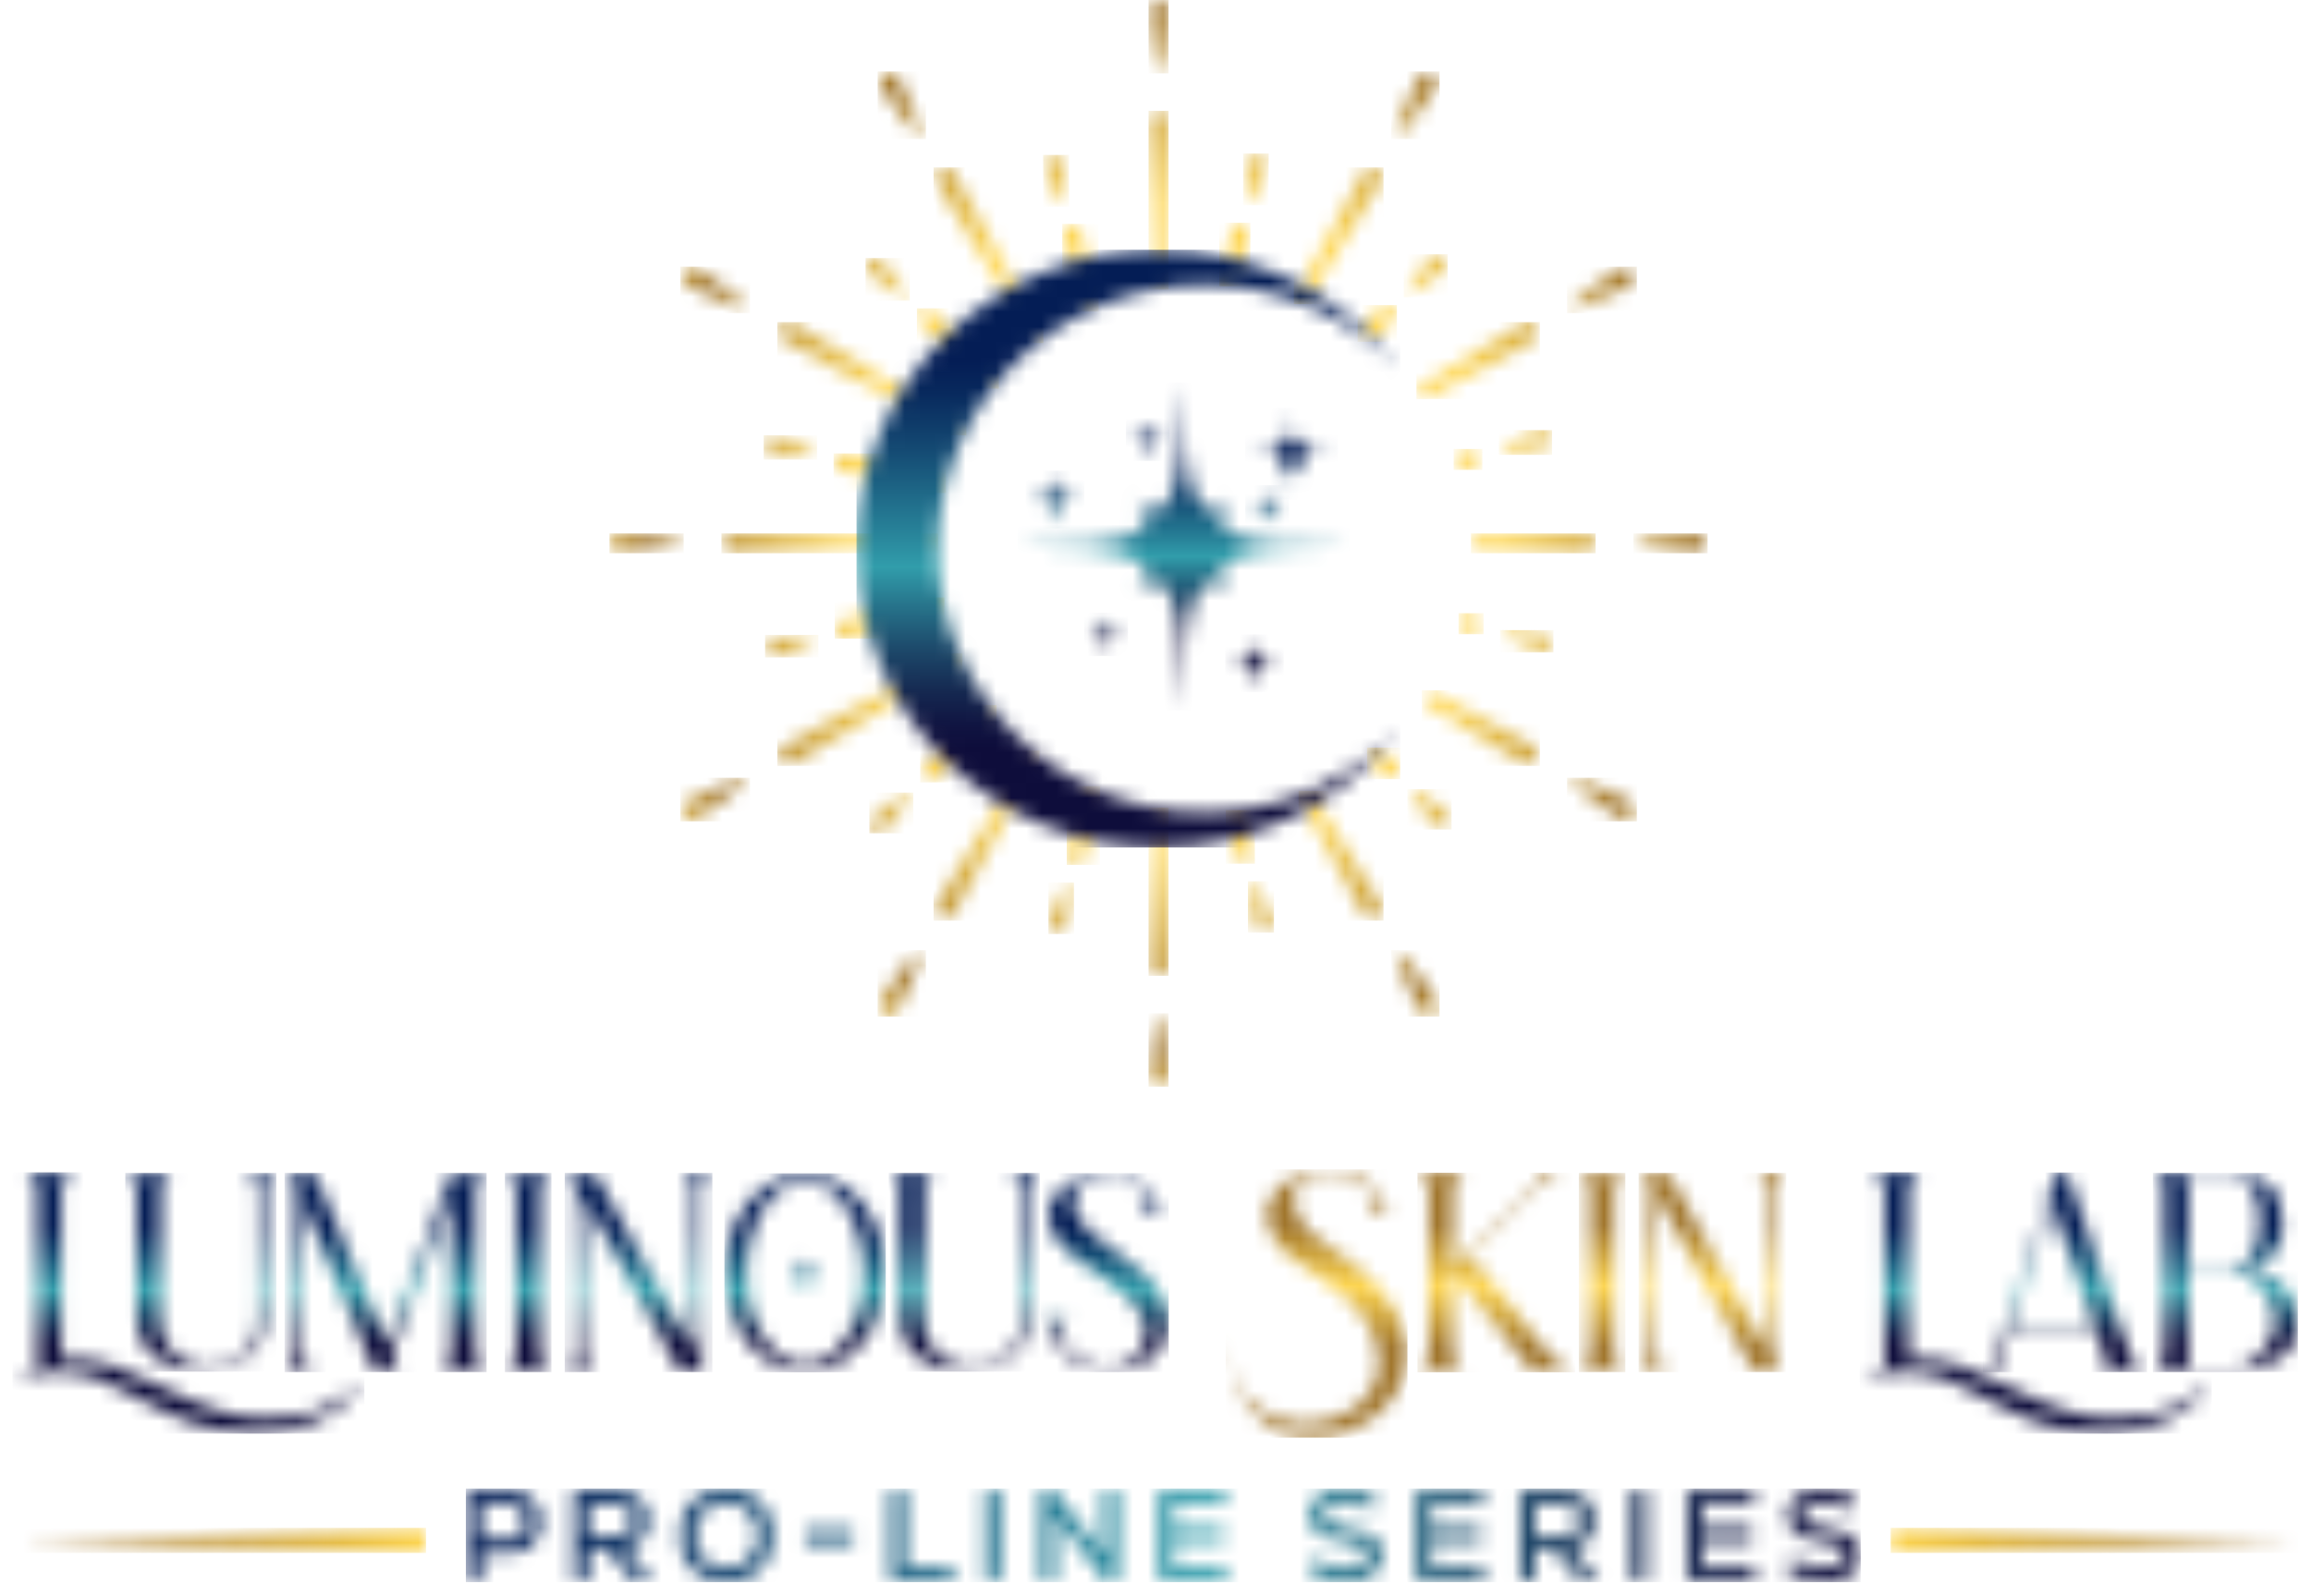 <svg xmlns="http://www.w3.org/2000/svg" width="152" height="105" viewBox="0 0 152 105" fill="none"><mask id="mask0_832_7807" style="mask-type:luminance" maskUnits="userSpaceOnUse" x="75" y="7" width="2" height="13"><path d="M75.544 7.942C75.544 7.942 75.681 14.734 75.883 19.05C76.096 19.01 76.309 18.97 76.524 18.937C76.724 14.616 76.858 7.942 76.858 7.942C76.858 7.582 76.564 7.291 76.201 7.291C75.838 7.291 75.544 7.582 75.544 7.942Z" fill="white"></path></mask><g mask="url(#mask0_832_7807)"><path d="M76.858 7.291H75.544V19.05H76.858V7.291Z" fill="url(#paint0_radial_832_7807)"></path></g><mask id="mask1_832_7807" style="mask-type:luminance" maskUnits="userSpaceOnUse" x="75" y="0" width="2" height="5"><path d="M75.544 0.65C75.544 0.65 75.838 4.828 76.201 4.828C76.565 4.828 76.859 0.65 76.859 0.65C76.859 0.292 76.565 0 76.201 0C75.838 0 75.544 0.292 75.544 0.65Z" fill="white"></path></mask><g mask="url(#mask1_832_7807)"><path d="M76.858 0H75.544V4.828H76.858V0Z" fill="url(#paint1_radial_832_7807)"></path></g><mask id="mask2_832_7807" style="mask-type:luminance" maskUnits="userSpaceOnUse" x="61" y="11" width="8" height="12"><path d="M61.827 11.103C61.512 11.283 61.405 11.681 61.586 11.992C61.586 11.992 65.974 19.179 68.23 22.57C68.361 22.466 68.492 22.363 68.626 22.262C66.771 18.61 62.724 11.341 62.724 11.341C62.603 11.133 62.382 11.016 62.155 11.016C62.043 11.016 61.93 11.044 61.827 11.103Z" fill="white"></path></mask><g mask="url(#mask2_832_7807)"><path d="M68.627 11.016H61.405V22.57H68.627V11.016Z" fill="url(#paint2_radial_832_7807)"></path></g><mask id="mask3_832_7807" style="mask-type:luminance" maskUnits="userSpaceOnUse" x="57" y="4" width="4" height="5"><path d="M58.145 4.789C57.831 4.969 57.723 5.367 57.905 5.678C57.905 5.678 60.27 9.15 60.584 8.97C60.899 8.791 59.043 5.027 59.043 5.027C58.921 4.818 58.7 4.702 58.473 4.702C58.362 4.702 58.249 4.73 58.145 4.789Z" fill="white"></path></mask><g mask="url(#mask3_832_7807)"><path d="M60.899 4.702H57.724V9.15H60.899V4.702Z" fill="url(#paint3_radial_832_7807)"></path></g><mask id="mask4_832_7807" style="mask-type:luminance" maskUnits="userSpaceOnUse" x="51" y="21" width="13" height="8"><path d="M51.306 21.518C51.124 21.829 51.232 22.227 51.547 22.407C51.547 22.407 60.099 27.072 63.382 28.641C63.438 28.524 63.498 28.41 63.556 28.295C60.525 26.257 52.204 21.28 52.204 21.28C52.1 21.221 51.987 21.193 51.876 21.193C51.649 21.193 51.428 21.309 51.306 21.518Z" fill="white"></path></mask><g mask="url(#mask4_832_7807)"><path d="M63.557 21.193H51.125V28.641H63.557V21.193Z" fill="url(#paint4_radial_832_7807)"></path></g><mask id="mask5_832_7807" style="mask-type:luminance" maskUnits="userSpaceOnUse" x="44" y="17" width="6" height="4"><path d="M44.926 17.873C44.745 18.184 44.852 18.582 45.167 18.762C45.167 18.762 48.969 20.598 49.15 20.287C49.332 19.976 45.824 17.635 45.824 17.635C45.721 17.576 45.607 17.547 45.496 17.547C45.269 17.547 45.048 17.664 44.926 17.873Z" fill="white"></path></mask><g mask="url(#mask5_832_7807)"><path d="M49.332 17.547H44.745V20.598H49.332V17.547Z" fill="url(#paint5_radial_832_7807)"></path></g><mask id="mask6_832_7807" style="mask-type:luminance" maskUnits="userSpaceOnUse" x="47" y="35" width="15" height="2"><path d="M47.453 35.746C47.453 36.105 47.747 36.396 48.111 36.396C48.111 36.396 58.214 36.196 61.69 35.923C61.691 35.805 61.695 35.687 61.699 35.568C58.232 35.295 48.111 35.095 48.111 35.095C47.747 35.095 47.453 35.386 47.453 35.746Z" fill="white"></path></mask><g mask="url(#mask6_832_7807)"><path d="M61.699 35.095H47.453V36.397H61.699V35.095Z" fill="url(#paint6_radial_832_7807)"></path></g><mask id="mask7_832_7807" style="mask-type:luminance" maskUnits="userSpaceOnUse" x="40" y="35" width="5" height="2"><path d="M40.088 35.746C40.088 36.105 40.382 36.396 40.745 36.396C40.745 36.396 44.966 36.105 44.966 35.746C44.966 35.386 40.745 35.095 40.745 35.095C40.382 35.095 40.088 35.386 40.088 35.746Z" fill="white"></path></mask><g mask="url(#mask7_832_7807)"><path d="M44.966 35.095H40.088V36.397H44.966V35.095Z" fill="url(#paint7_radial_832_7807)"></path></g><mask id="mask8_832_7807" style="mask-type:luminance" maskUnits="userSpaceOnUse" x="51" y="42" width="13" height="9"><path d="M51.546 49.084C51.231 49.264 51.124 49.661 51.305 49.973C51.486 50.284 51.888 50.391 52.203 50.211C52.203 50.211 60.084 45.497 63.3 43.367C63.239 43.237 63.178 43.107 63.121 42.976C59.672 44.652 51.546 49.084 51.546 49.084Z" fill="white"></path></mask><g mask="url(#mask8_832_7807)"><path d="M63.3 42.976H51.124V50.391H63.3V42.976Z" fill="url(#paint8_radial_832_7807)"></path></g><mask id="mask9_832_7807" style="mask-type:luminance" maskUnits="userSpaceOnUse" x="44" y="51" width="6" height="3"><path d="M45.167 52.73C44.852 52.909 44.745 53.307 44.926 53.618C45.108 53.93 45.509 54.036 45.824 53.856C45.824 53.856 49.331 51.516 49.15 51.204C49.136 51.18 49.1 51.169 49.045 51.169C48.398 51.169 45.167 52.73 45.167 52.73Z" fill="white"></path></mask><g mask="url(#mask9_832_7807)"><path d="M49.332 51.169H44.745V54.036H49.332V51.169Z" fill="url(#paint9_radial_832_7807)"></path></g><mask id="mask10_832_7807" style="mask-type:luminance" maskUnits="userSpaceOnUse" x="61" y="49" width="8" height="12"><path d="M61.586 59.499C61.405 59.811 61.512 60.208 61.827 60.388C62.141 60.568 62.543 60.461 62.724 60.15C62.724 60.15 66.426 53.501 68.372 49.727C68.223 49.611 68.076 49.494 67.931 49.373C65.608 52.911 61.586 59.499 61.586 59.499Z" fill="white"></path></mask><g mask="url(#mask10_832_7807)"><path d="M68.372 49.373H61.405V60.568H68.372V49.373Z" fill="url(#paint10_radial_832_7807)"></path></g><mask id="mask11_832_7807" style="mask-type:luminance" maskUnits="userSpaceOnUse" x="57" y="62" width="4" height="5"><path d="M57.904 65.813C57.722 66.125 57.83 66.523 58.144 66.702C58.459 66.882 58.861 66.775 59.042 66.464C59.042 66.464 60.898 62.701 60.583 62.521C60.575 62.516 60.566 62.514 60.555 62.514C60.151 62.514 57.904 65.813 57.904 65.813Z" fill="white"></path></mask><g mask="url(#mask11_832_7807)"><path d="M60.898 62.514H57.723V66.882H60.898V62.514Z" fill="url(#paint11_radial_832_7807)"></path></g><mask id="mask12_832_7807" style="mask-type:luminance" maskUnits="userSpaceOnUse" x="75" y="53" width="2" height="12"><path d="M75.543 63.55C75.543 63.909 75.838 64.201 76.2 64.201C76.564 64.201 76.858 63.909 76.858 63.55C76.858 63.55 76.737 57.56 76.555 53.256C76.319 53.22 76.085 53.176 75.852 53.131C75.666 57.444 75.543 63.55 75.543 63.55Z" fill="white"></path></mask><g mask="url(#mask12_832_7807)"><path d="M76.858 53.131H75.543V64.2H76.858V53.131Z" fill="url(#paint12_radial_832_7807)"></path></g><mask id="mask13_832_7807" style="mask-type:luminance" maskUnits="userSpaceOnUse" x="75" y="66" width="2" height="6"><path d="M75.543 70.841C75.543 71.2 75.838 71.491 76.2 71.491C76.564 71.491 76.858 71.2 76.858 70.841C76.858 70.841 76.564 66.663 76.2 66.663C75.838 66.663 75.543 70.841 75.543 70.841Z" fill="white"></path></mask><g mask="url(#mask13_832_7807)"><path d="M76.858 66.663H75.543V71.491H76.858V66.663Z" fill="url(#paint13_radial_832_7807)"></path></g><mask id="mask14_832_7807" style="mask-type:luminance" maskUnits="userSpaceOnUse" x="85" y="52" width="6" height="9"><path d="M85.408 52.343C87.344 55.96 89.677 60.15 89.677 60.15C89.858 60.461 90.26 60.567 90.575 60.388C90.889 60.208 90.997 59.811 90.815 59.499C90.815 59.499 88.362 55.48 86.18 52.034C85.926 52.143 85.668 52.246 85.408 52.343Z" fill="white"></path></mask><g mask="url(#mask14_832_7807)"><path d="M90.997 52.034H85.408V60.568H90.997V52.034Z" fill="url(#paint14_radial_832_7807)"></path></g><mask id="mask15_832_7807" style="mask-type:luminance" maskUnits="userSpaceOnUse" x="91" y="62" width="4" height="5"><path d="M91.819 62.521C91.504 62.701 93.36 66.464 93.36 66.464C93.541 66.776 93.943 66.882 94.258 66.702C94.572 66.523 94.68 66.125 94.499 65.814C94.499 65.814 92.251 62.515 91.847 62.515C91.836 62.514 91.827 62.516 91.819 62.521Z" fill="white"></path></mask><g mask="url(#mask15_832_7807)"><path d="M94.679 62.514H91.504V66.882H94.679V62.514Z" fill="url(#paint15_radial_832_7807)"></path></g><mask id="mask16_832_7807" style="mask-type:luminance" maskUnits="userSpaceOnUse" x="93" y="45" width="9" height="6"><path d="M93.518 46.155C96.774 48.162 100.2 50.211 100.2 50.211C100.515 50.391 100.917 50.285 101.098 49.973C101.279 49.662 101.172 49.264 100.857 49.085C100.857 49.085 97.389 47.194 94.022 45.414C93.861 45.666 93.692 45.912 93.518 46.155Z" fill="white"></path></mask><g mask="url(#mask16_832_7807)"><path d="M101.28 45.414H93.518V50.391H101.28V45.414Z" fill="url(#paint16_radial_832_7807)"></path></g><mask id="mask17_832_7807" style="mask-type:luminance" maskUnits="userSpaceOnUse" x="103" y="51" width="5" height="3"><path d="M103.253 51.205C103.071 51.516 106.579 53.857 106.579 53.857C106.894 54.036 107.295 53.93 107.477 53.618C107.658 53.307 107.551 52.91 107.236 52.73C107.236 52.73 104.005 51.169 103.358 51.169C103.303 51.169 103.267 51.18 103.253 51.205Z" fill="white"></path></mask><g mask="url(#mask17_832_7807)"><path d="M107.659 51.169H103.071V54.037H107.659V51.169Z" fill="url(#paint17_radial_832_7807)"></path></g><mask id="mask18_832_7807" style="mask-type:luminance" maskUnits="userSpaceOnUse" x="96" y="35" width="9" height="2"><path d="M96.747 35.291C96.759 35.557 96.767 35.824 96.767 36.094C96.767 36.129 96.765 36.165 96.764 36.201C100.502 36.322 104.292 36.397 104.292 36.397C104.655 36.397 104.949 36.105 104.949 35.745C104.949 35.386 104.655 35.095 104.292 35.095C104.292 35.096 100.49 35.171 96.747 35.291Z" fill="white"></path></mask><g mask="url(#mask18_832_7807)"><path d="M104.949 35.096H96.747V36.397H104.949V35.096Z" fill="url(#paint18_radial_832_7807)"></path></g><mask id="mask19_832_7807" style="mask-type:luminance" maskUnits="userSpaceOnUse" x="107" y="35" width="6" height="2"><path d="M107.437 35.746C107.437 36.105 111.657 36.397 111.657 36.397C112.02 36.397 112.314 36.105 112.314 35.746C112.314 35.386 112.02 35.095 111.657 35.095C111.657 35.096 107.437 35.386 107.437 35.746Z" fill="white"></path></mask><g mask="url(#mask19_832_7807)"><path d="M112.314 35.096H107.437V36.397H112.314V35.096Z" fill="url(#paint19_radial_832_7807)"></path></g><mask id="mask20_832_7807" style="mask-type:luminance" maskUnits="userSpaceOnUse" x="93" y="21" width="9" height="6"><path d="M100.2 21.28C100.2 21.28 96.52 23.481 93.163 25.555C93.341 25.785 93.514 26.02 93.68 26.259C97.15 24.429 100.857 22.407 100.857 22.407C101.171 22.227 101.279 21.83 101.098 21.518C100.976 21.31 100.755 21.193 100.528 21.193C100.416 21.193 100.303 21.221 100.2 21.28Z" fill="white"></path></mask><g mask="url(#mask20_832_7807)"><path d="M101.279 21.193H93.163V26.259H101.279V21.193Z" fill="url(#paint20_radial_832_7807)"></path></g><mask id="mask21_832_7807" style="mask-type:luminance" maskUnits="userSpaceOnUse" x="103" y="17" width="5" height="4"><path d="M106.579 17.635C106.579 17.635 103.071 19.976 103.253 20.287C103.434 20.598 107.237 18.762 107.237 18.762C107.551 18.582 107.659 18.184 107.478 17.873C107.356 17.664 107.135 17.547 106.908 17.547C106.796 17.547 106.683 17.576 106.579 17.635Z" fill="white"></path></mask><g mask="url(#mask21_832_7807)"><path d="M107.659 17.547H103.071V20.598H107.659V17.547Z" fill="url(#paint21_radial_832_7807)"></path></g><mask id="mask22_832_7807" style="mask-type:luminance" maskUnits="userSpaceOnUse" x="85" y="11" width="6" height="10"><path d="M89.677 11.341C89.677 11.341 87.085 15.999 85.098 19.732C85.345 19.818 85.589 19.911 85.831 20.009C88.09 16.456 90.816 11.992 90.816 11.992C90.997 11.681 90.889 11.283 90.575 11.103C90.471 11.044 90.358 11.016 90.247 11.016C90.02 11.016 89.799 11.133 89.677 11.341Z" fill="white"></path></mask><g mask="url(#mask22_832_7807)"><path d="M90.997 11.016H85.098V20.009H90.997V11.016Z" fill="url(#paint22_radial_832_7807)"></path></g><mask id="mask23_832_7807" style="mask-type:luminance" maskUnits="userSpaceOnUse" x="91" y="4" width="4" height="5"><path d="M93.36 5.027C93.36 5.027 91.504 8.791 91.819 8.97C92.134 9.15 94.499 5.678 94.499 5.678C94.68 5.366 94.572 4.969 94.258 4.789C94.154 4.73 94.041 4.702 93.93 4.702C93.703 4.702 93.482 4.819 93.36 5.027Z" fill="white"></path></mask><g mask="url(#mask23_832_7807)"><path d="M94.68 4.702H91.505V9.15H94.68V4.702Z" fill="url(#paint23_radial_832_7807)"></path></g><mask id="mask24_832_7807" style="mask-type:luminance" maskUnits="userSpaceOnUse" x="80" y="14" width="3" height="5"><path d="M81.038 15.079C81.038 15.079 80.633 16.795 80.195 18.759C80.504 18.776 80.811 18.801 81.116 18.834C81.687 16.973 82.158 15.37 82.158 15.37C82.24 15.064 82.054 14.75 81.745 14.67C81.696 14.657 81.646 14.651 81.598 14.651C81.341 14.652 81.106 14.822 81.038 15.079Z" fill="white"></path></mask><g mask="url(#mask24_832_7807)"><path d="M82.239 14.652H80.195V18.834H82.239V14.652Z" fill="url(#paint24_radial_832_7807)"></path></g><mask id="mask25_832_7807" style="mask-type:luminance" maskUnits="userSpaceOnUse" x="81" y="10" width="3" height="4"><path d="M82.243 10.529C82.243 10.529 81.764 13.35 82.074 13.43C82.383 13.51 83.363 10.82 83.363 10.82C83.444 10.514 83.259 10.2 82.95 10.12C82.901 10.107 82.852 10.101 82.803 10.101C82.546 10.101 82.311 10.272 82.243 10.529Z" fill="white"></path></mask><g mask="url(#mask25_832_7807)"><path d="M83.445 10.101H81.765V13.51H83.445V10.101Z" fill="url(#paint25_radial_832_7807)"></path></g><mask id="mask26_832_7807" style="mask-type:luminance" maskUnits="userSpaceOnUse" x="69" y="14" width="4" height="7"><path d="M70.356 14.75C70.047 14.834 69.866 15.149 69.95 15.454C69.95 15.454 70.749 18.064 71.541 20.485C71.777 20.37 72.017 20.262 72.26 20.158C71.701 17.713 71.067 15.152 71.067 15.152C70.997 14.897 70.764 14.73 70.509 14.73C70.459 14.73 70.407 14.736 70.356 14.75Z" fill="white"></path></mask><g mask="url(#mask26_832_7807)"><path d="M72.26 14.73H69.866V20.484H72.26V14.73Z" fill="url(#paint26_radial_832_7807)"></path></g><mask id="mask27_832_7807" style="mask-type:luminance" maskUnits="userSpaceOnUse" x="68" y="10" width="3" height="4"><path d="M69.101 10.213C68.793 10.297 68.611 10.612 68.695 10.918C68.695 10.918 69.706 13.597 70.014 13.513C70.322 13.43 69.812 10.615 69.812 10.615C69.742 10.36 69.509 10.193 69.255 10.193C69.204 10.193 69.152 10.2 69.101 10.213Z" fill="white"></path></mask><g mask="url(#mask27_832_7807)"><path d="M70.323 10.193H68.611V13.597H70.323V10.193Z" fill="url(#paint27_radial_832_7807)"></path></g><mask id="mask28_832_7807" style="mask-type:luminance" maskUnits="userSpaceOnUse" x="60" y="20" width="6" height="6"><path d="M60.533 20.456C60.309 20.68 60.311 21.044 60.538 21.266C60.538 21.266 63.179 23.716 65.281 25.567C65.417 25.39 65.555 25.213 65.698 25.042C63.812 22.991 61.353 20.451 61.353 20.451C61.239 20.341 61.092 20.285 60.945 20.285C60.796 20.285 60.647 20.342 60.533 20.456Z" fill="white"></path></mask><g mask="url(#mask28_832_7807)"><path d="M65.698 20.285H60.309V25.567H65.698V20.285Z" fill="url(#paint28_radial_832_7807)"></path></g><mask id="mask29_832_7807" style="mask-type:luminance" maskUnits="userSpaceOnUse" x="56" y="16" width="4" height="4"><path d="M57.155 17.148C56.93 17.373 56.932 17.736 57.159 17.958C57.159 17.958 59.388 19.779 59.612 19.554C59.837 19.329 57.973 17.143 57.973 17.143C57.861 17.033 57.714 16.978 57.566 16.978C57.417 16.978 57.268 17.035 57.155 17.148Z" fill="white"></path></mask><g mask="url(#mask29_832_7807)"><path d="M59.837 16.978H56.93V19.779H59.837V16.978Z" fill="url(#paint29_radial_832_7807)"></path></g><mask id="mask30_832_7807" style="mask-type:luminance" maskUnits="userSpaceOnUse" x="54" y="29" width="9" height="4"><path d="M54.908 30.258C54.827 30.564 55.012 30.878 55.321 30.958C55.321 30.958 59.274 31.871 62.079 32.432C62.122 32.233 62.167 32.035 62.217 31.839C59.495 30.966 55.615 29.849 55.615 29.849C55.566 29.836 55.516 29.83 55.468 29.83C55.211 29.83 54.976 30.001 54.908 30.258Z" fill="white"></path></mask><g mask="url(#mask30_832_7807)"><path d="M62.218 29.83H54.827V32.432H62.218V29.83Z" fill="url(#paint30_radial_832_7807)"></path></g><mask id="mask31_832_7807" style="mask-type:luminance" maskUnits="userSpaceOnUse" x="50" y="28" width="4" height="3"><path d="M50.312 29.066C50.231 29.372 50.416 29.685 50.725 29.765C50.725 29.765 53.575 30.239 53.656 29.933C53.737 29.627 51.019 28.657 51.019 28.657C50.97 28.644 50.92 28.638 50.872 28.638C50.615 28.638 50.38 28.808 50.312 29.066Z" fill="white"></path></mask><g mask="url(#mask31_832_7807)"><path d="M53.737 28.638H50.231V30.239H53.737V28.638Z" fill="url(#paint31_radial_832_7807)"></path></g><mask id="mask32_832_7807" style="mask-type:luminance" maskUnits="userSpaceOnUse" x="54" y="39" width="9" height="3"><path d="M55.395 40.827C55.087 40.91 54.905 41.226 54.989 41.531C55.074 41.836 55.392 42.016 55.701 41.933C55.701 41.933 59.418 40.818 62.12 39.924C62.073 39.72 62.03 39.516 61.991 39.31C59.203 39.903 55.395 40.827 55.395 40.827Z" fill="white"></path></mask><g mask="url(#mask32_832_7807)"><path d="M62.12 39.31H54.905V42.016H62.12V39.31Z" fill="url(#paint32_radial_832_7807)"></path></g><mask id="mask33_832_7807" style="mask-type:luminance" maskUnits="userSpaceOnUse" x="50" y="41" width="4" height="3"><path d="M50.812 42.069C50.504 42.153 50.322 42.468 50.406 42.773C50.491 43.079 50.809 43.258 51.118 43.175C51.118 43.175 53.825 42.175 53.74 41.87C53.721 41.799 53.552 41.772 53.305 41.772C52.489 41.772 50.812 42.069 50.812 42.069Z" fill="white"></path></mask><g mask="url(#mask33_832_7807)"><path d="M53.825 41.772H50.322V43.258H53.825V41.772Z" fill="url(#paint33_radial_832_7807)"></path></g><mask id="mask34_832_7807" style="mask-type:luminance" maskUnits="userSpaceOnUse" x="60" y="46" width="6" height="6"><path d="M60.748 50.443C60.524 50.668 60.525 51.031 60.753 51.254C60.98 51.476 61.346 51.474 61.571 51.249C61.571 51.249 63.739 48.96 65.55 46.961C65.4 46.775 65.25 46.587 65.107 46.394C63.092 48.221 60.748 50.443 60.748 50.443Z" fill="white"></path></mask><g mask="url(#mask34_832_7807)"><path d="M65.55 46.394H60.523V51.476H65.55V46.394Z" fill="url(#paint34_radial_832_7807)"></path></g><mask id="mask35_832_7807" style="mask-type:luminance" maskUnits="userSpaceOnUse" x="57" y="52" width="3" height="3"><path d="M57.407 53.788C57.182 54.013 57.184 54.376 57.411 54.598C57.639 54.821 58.005 54.819 58.23 54.593C58.23 54.593 60.069 52.388 59.842 52.165C59.829 52.153 59.809 52.147 59.785 52.147C59.37 52.147 57.407 53.788 57.407 53.788Z" fill="white"></path></mask><g mask="url(#mask35_832_7807)"><path d="M60.069 52.147H57.182V54.821H60.069V52.147Z" fill="url(#paint35_radial_832_7807)"></path></g><mask id="mask36_832_7807" style="mask-type:luminance" maskUnits="userSpaceOnUse" x="70" y="51" width="3" height="6"><path d="M70.244 56.122C70.162 56.428 70.348 56.741 70.657 56.821C70.966 56.902 71.283 56.718 71.364 56.413C71.364 56.413 71.864 54.295 72.353 52.071C72.091 51.96 71.831 51.843 71.576 51.72C70.884 53.945 70.244 56.122 70.244 56.122Z" fill="white"></path></mask><g mask="url(#mask36_832_7807)"><path d="M72.354 51.72H70.163V56.902H72.354V51.72Z" fill="url(#paint36_radial_832_7807)"></path></g><mask id="mask37_832_7807" style="mask-type:luminance" maskUnits="userSpaceOnUse" x="69" y="58" width="2" height="4"><path d="M69.038 60.672C68.958 60.978 69.142 61.291 69.452 61.371C69.761 61.452 70.078 61.268 70.159 60.962C70.159 60.962 70.638 58.142 70.328 58.062C70.324 58.061 70.319 58.06 70.314 58.06C69.99 58.06 69.038 60.672 69.038 60.672Z" fill="white"></path></mask><g mask="url(#mask37_832_7807)"><path d="M70.638 58.06H68.958V61.451H70.638V58.06Z" fill="url(#paint37_radial_832_7807)"></path></g><mask id="mask38_832_7807" style="mask-type:luminance" maskUnits="userSpaceOnUse" x="80" y="53" width="3" height="4"><path d="M80.622 53.396C81.011 55.033 81.334 56.34 81.334 56.34C81.419 56.646 81.737 56.825 82.045 56.742C82.354 56.658 82.535 56.343 82.451 56.038C82.451 56.038 82.081 54.828 81.595 53.294C81.273 53.336 80.949 53.37 80.622 53.396Z" fill="white"></path></mask><g mask="url(#mask38_832_7807)"><path d="M82.535 53.293H80.622V56.825H82.535V53.293Z" fill="url(#paint38_radial_832_7807)"></path></g><mask id="mask39_832_7807" style="mask-type:luminance" maskUnits="userSpaceOnUse" x="82" y="57" width="2" height="5"><path d="M82.388 57.978C82.08 58.062 82.59 60.877 82.59 60.877C82.674 61.182 82.993 61.362 83.301 61.279C83.609 61.195 83.791 60.879 83.706 60.575C83.706 60.575 82.727 57.977 82.403 57.977C82.397 57.976 82.393 57.977 82.388 57.978Z" fill="white"></path></mask><g mask="url(#mask39_832_7807)"><path d="M83.791 57.976H82.08V61.361H83.791V57.976Z" fill="url(#paint39_radial_832_7807)"></path></g><mask id="mask40_832_7807" style="mask-type:luminance" maskUnits="userSpaceOnUse" x="89" y="49" width="4" height="3"><path d="M89.913 49.857C90.588 50.563 91.05 51.04 91.05 51.04C91.278 51.263 91.645 51.261 91.87 51.036C92.094 50.811 92.092 50.448 91.865 50.225C91.865 50.225 91.414 49.807 90.738 49.187C90.47 49.418 90.195 49.642 89.913 49.857Z" fill="white"></path></mask><g mask="url(#mask40_832_7807)"><path d="M92.094 49.187H89.913V51.263H92.094V49.187Z" fill="url(#paint40_radial_832_7807)"></path></g><mask id="mask41_832_7807" style="mask-type:luminance" maskUnits="userSpaceOnUse" x="92" y="51" width="4" height="4"><path d="M92.79 51.938C92.565 52.163 94.429 54.348 94.429 54.348C94.656 54.571 95.023 54.569 95.248 54.344C95.473 54.118 95.471 53.756 95.243 53.533C95.243 53.533 93.267 51.919 92.849 51.919C92.823 51.919 92.804 51.924 92.79 51.938Z" fill="white"></path></mask><g mask="url(#mask41_832_7807)"><path d="M95.473 51.919H92.565V54.571H95.473V51.919Z" fill="url(#paint41_radial_832_7807)"></path></g><mask id="mask42_832_7807" style="mask-type:luminance" maskUnits="userSpaceOnUse" x="95" y="40" width="3" height="2"><path d="M95.932 41.394C96.461 41.549 96.787 41.643 96.787 41.643C97.097 41.723 97.413 41.54 97.494 41.234C97.576 40.927 97.39 40.614 97.081 40.534C97.081 40.534 96.759 40.46 96.237 40.341C96.146 40.696 96.044 41.047 95.932 41.394Z" fill="white"></path></mask><g mask="url(#mask42_832_7807)"><path d="M97.575 40.341H95.932V41.723H97.575V40.341Z" fill="url(#paint42_radial_832_7807)"></path></g><mask id="mask43_832_7807" style="mask-type:luminance" maskUnits="userSpaceOnUse" x="98" y="41" width="5" height="2"><path d="M98.747 41.558C98.665 41.865 101.384 42.835 101.384 42.835C101.693 42.915 102.009 42.732 102.091 42.426C102.172 42.12 101.986 41.806 101.677 41.726C101.677 41.726 100.05 41.455 99.219 41.455C98.952 41.456 98.767 41.484 98.747 41.558Z" fill="white"></path></mask><g mask="url(#mask43_832_7807)"><path d="M102.172 41.456H98.666V42.915H102.172V41.456Z" fill="url(#paint43_radial_832_7807)"></path></g><mask id="mask44_832_7807" style="mask-type:luminance" maskUnits="userSpaceOnUse" x="95" y="29" width="3" height="2"><path d="M96.701 29.559C96.701 29.559 96.275 29.687 95.609 29.89C95.74 30.227 95.863 30.567 95.972 30.913C96.605 30.762 97.007 30.664 97.007 30.664C97.316 30.581 97.497 30.265 97.413 29.96C97.343 29.706 97.109 29.539 96.856 29.539C96.805 29.539 96.753 29.545 96.701 29.559Z" fill="white"></path></mask><g mask="url(#mask44_832_7807)"><path d="M97.497 29.539H95.609V30.913H97.497V29.539Z" fill="url(#paint44_radial_832_7807)"></path></g><mask id="mask45_832_7807" style="mask-type:luminance" maskUnits="userSpaceOnUse" x="98" y="28" width="5" height="2"><path d="M101.285 28.317C101.285 28.317 98.579 29.316 98.663 29.622C98.748 29.927 101.591 29.422 101.591 29.422C101.9 29.338 102.081 29.023 101.997 28.718C101.926 28.463 101.693 28.296 101.439 28.296C101.388 28.296 101.337 28.303 101.285 28.317Z" fill="white"></path></mask><g mask="url(#mask45_832_7807)"><path d="M102.082 28.296H98.579V29.927H102.082V28.296Z" fill="url(#paint45_radial_832_7807)"></path></g><mask id="mask46_832_7807" style="mask-type:luminance" maskUnits="userSpaceOnUse" x="89" y="20" width="3" height="3"><path d="M90.83 20.242C90.83 20.242 90.179 20.93 89.293 21.88C89.575 22.075 89.85 22.279 90.119 22.491C91.014 21.654 91.653 21.048 91.653 21.048C91.878 20.823 91.876 20.46 91.649 20.238C91.536 20.127 91.389 20.072 91.242 20.072C91.092 20.072 90.943 20.129 90.83 20.242Z" fill="white"></path></mask><g mask="url(#mask46_832_7807)"><path d="M91.878 20.072H89.293V22.491H91.878V20.072Z" fill="url(#paint46_radial_832_7807)"></path></g><mask id="mask47_832_7807" style="mask-type:luminance" maskUnits="userSpaceOnUse" x="92" y="16" width="4" height="4"><path d="M94.172 16.898C94.172 16.898 92.333 19.103 92.561 19.326C92.788 19.549 94.996 17.704 94.996 17.704C95.221 17.479 95.219 17.116 94.991 16.893C94.878 16.783 94.731 16.728 94.584 16.728C94.435 16.728 94.285 16.785 94.172 16.898Z" fill="white"></path></mask><g mask="url(#mask47_832_7807)"><path d="M95.221 16.728H92.333V19.549H95.221V16.728Z" fill="url(#paint47_radial_832_7807)"></path></g><mask id="mask48_832_7807" style="mask-type:luminance" maskUnits="userSpaceOnUse" x="56" y="16" width="37" height="40"><path d="M56.337 36.094C56.337 46.952 65.23 55.755 76.201 55.755C82.7 55.755 88.47 52.664 92.094 47.887C88.89 51.311 84.312 53.456 79.225 53.456C69.538 53.456 61.685 45.682 61.685 36.094C61.685 26.505 69.538 18.732 79.225 18.732C84.311 18.732 88.89 20.877 92.094 24.3C88.47 19.523 82.7 16.433 76.201 16.433C65.23 16.432 56.337 25.235 56.337 36.094Z" fill="white"></path></mask><g mask="url(#mask48_832_7807)"><path d="M92.094 16.432H56.337V55.755H92.094V16.432Z" fill="url(#paint48_linear_832_7807)"></path></g><mask id="mask49_832_7807" style="mask-type:luminance" maskUnits="userSpaceOnUse" x="0" y="77" width="24" height="18"><path d="M1.71 77.13C2.09 77.287 2.337 77.65 2.452 78.218V89.993C1.913 90.247 1.37 90.605 0.822 91.068C1.812 90.543 2.73 90.264 3.578 90.229C4.761 90.247 5.762 90.425 6.578 90.766C7.395 91.108 8.219 91.509 9.049 91.973C9.57 92.252 10.109 92.528 10.665 92.799C11.919 93.419 13.091 93.828 14.182 94.025C15.273 94.221 16.136 94.32 16.772 94.32C17.699 94.32 18.631 94.197 19.567 93.953C21.148 93.533 22.614 92.58 23.965 91.094H23.938C22.093 92.336 20.668 93.015 19.666 93.133C18.664 93.251 17.942 93.311 17.5 93.311C16.449 93.311 15.451 93.157 14.507 92.852C13.155 92.414 11.862 91.877 10.625 91.239C10.599 91.23 10.572 91.217 10.546 91.199C9.442 90.64 8.433 90.203 7.518 89.888C6.605 89.573 5.759 89.416 4.982 89.416C4.673 89.416 4.359 89.438 4.041 89.482V78.232C4.156 77.655 4.404 77.288 4.783 77.13H1.71V77.13Z" fill="white"></path></mask><g mask="url(#mask49_832_7807)"><path d="M23.965 77.13H0.822V94.32H23.965V77.13Z" fill="url(#paint49_linear_832_7807)"></path></g><mask id="mask50_832_7807" style="mask-type:luminance" maskUnits="userSpaceOnUse" x="8" y="77" width="11" height="14"><path d="M16.216 77.169C16.587 77.336 16.829 77.703 16.945 78.271V86.768C16.945 87.449 16.794 88.025 16.494 88.492C16.193 88.959 15.803 89.314 15.322 89.554C14.84 89.794 14.458 89.916 14.176 89.921C13.893 89.925 13.739 89.927 13.712 89.927C13.191 89.927 12.701 89.818 12.242 89.599C11.755 89.381 11.356 89.038 11.043 88.57C10.729 88.102 10.573 87.514 10.573 86.806V78.218C10.687 77.676 10.925 77.326 11.287 77.169H8.241C8.612 77.336 8.855 77.694 8.97 78.244V86.702C8.97 87.489 9.175 88.144 9.586 88.668C9.997 89.193 10.521 89.586 11.162 89.848C11.802 90.111 12.485 90.242 13.209 90.242C13.924 90.242 14.602 90.111 15.242 89.848C15.882 89.586 16.41 89.195 16.825 88.675C17.24 88.155 17.448 87.502 17.448 86.714V78.257C17.562 77.698 17.805 77.335 18.176 77.169H16.216V77.169Z" fill="white"></path></mask><g mask="url(#mask50_832_7807)"><path d="M18.176 77.17H8.241V90.242H18.176V77.17Z" fill="url(#paint50_linear_832_7807)"></path></g><mask id="mask51_832_7807" style="mask-type:luminance" maskUnits="userSpaceOnUse" x="18" y="77" width="15" height="14"><path d="M29.686 77.169L25.461 88.42L20.692 77.169H18.718C19.089 77.336 19.331 77.698 19.447 78.258V89.18C19.331 89.748 19.089 90.111 18.718 90.268H20.678C20.308 90.111 20.065 89.74 19.95 89.154V79.202L24.653 90.268H26.242L25.739 89.075L29.674 78.624V89.193C29.559 89.752 29.32 90.111 28.958 90.268H32.005C31.634 90.111 31.39 89.757 31.276 89.206V78.231C31.39 77.681 31.634 77.326 32.005 77.169H29.686Z" fill="white"></path></mask><g mask="url(#mask51_832_7807)"><path d="M32.005 77.169H18.718V90.268H32.005V77.169Z" fill="url(#paint51_linear_832_7807)"></path></g><mask id="mask52_832_7807" style="mask-type:luminance" maskUnits="userSpaceOnUse" x="33" y="77" width="4" height="14"><path d="M33.21 77.169C33.581 77.336 33.824 77.703 33.938 78.271V89.18C33.824 89.748 33.581 90.111 33.21 90.268H36.257C35.894 90.111 35.652 89.761 35.528 89.219V78.284C35.643 77.707 35.89 77.336 36.27 77.169H33.21Z" fill="white"></path></mask><g mask="url(#mask52_832_7807)"><path d="M36.27 77.169H33.21V90.268H36.27V77.169Z" fill="url(#paint52_linear_832_7807)"></path></g><mask id="mask53_832_7807" style="mask-type:luminance" maskUnits="userSpaceOnUse" x="37" y="77" width="10" height="14"><path d="M44.894 77.169C45.247 77.326 45.489 77.663 45.622 78.179L45.648 88.97L39.118 77.17H37.144C37.515 77.336 37.757 77.698 37.872 78.258V89.18C37.757 89.74 37.515 90.103 37.144 90.269H39.118C38.738 90.102 38.491 89.73 38.376 89.154V78.73L44.734 90.269H46.337L46.139 89.862L46.125 78.206C46.196 77.733 46.439 77.388 46.854 77.17H44.894V77.169Z" fill="white"></path></mask><g mask="url(#mask53_832_7807)"><path d="M46.854 77.169H37.144V90.268H46.854V77.169Z" fill="url(#paint53_linear_832_7807)"></path></g><mask id="mask54_832_7807" style="mask-type:luminance" maskUnits="userSpaceOnUse" x="47" y="77" width="12" height="14"><path d="M52.219 83.856C52.59 84.023 52.832 84.394 52.948 84.972C53.062 84.394 53.309 84.023 53.69 83.856C53.309 83.691 53.062 83.319 52.948 82.742C52.832 83.319 52.59 83.691 52.219 83.856ZM51.014 88.97C50.43 88.428 49.967 87.699 49.622 86.78C49.278 85.863 49.106 84.849 49.106 83.738C49.106 82.629 49.278 81.614 49.622 80.697C49.967 79.779 50.43 79.049 51.014 78.507C51.596 77.965 52.245 77.694 52.96 77.694C53.667 77.694 54.312 77.965 54.895 78.507C55.478 79.049 55.941 79.779 56.286 80.697C56.63 81.614 56.802 82.629 56.802 83.738C56.802 84.849 56.63 85.863 56.286 86.78C55.941 87.699 55.478 88.428 54.895 88.97C54.312 89.512 53.667 89.783 52.96 89.783C52.245 89.784 51.596 89.513 51.014 88.97ZM50.284 78.074C49.481 78.66 48.841 79.449 48.364 80.441C47.887 81.433 47.648 82.532 47.648 83.738C47.648 84.945 47.887 86.042 48.364 87.03C48.841 88.017 49.481 88.806 50.284 89.396C51.088 89.987 51.98 90.282 52.96 90.282C53.932 90.282 54.82 89.987 55.623 89.396C56.427 88.806 57.067 88.017 57.544 87.03C58.021 86.042 58.259 84.945 58.259 83.738C58.259 82.532 58.021 81.433 57.544 80.441C57.067 79.449 56.427 78.66 55.623 78.074C54.82 77.489 53.932 77.195 52.96 77.195C51.98 77.195 51.088 77.489 50.284 78.074Z" fill="white"></path></mask><g mask="url(#mask54_832_7807)"><path d="M58.259 77.195H47.648V90.282H58.259V77.195Z" fill="url(#paint54_linear_832_7807)"></path></g><mask id="mask55_832_7807" style="mask-type:luminance" maskUnits="userSpaceOnUse" x="58" y="77" width="11" height="14"><path d="M66.432 77.169C66.803 77.336 67.046 77.703 67.16 78.271V86.768C67.16 87.449 67.01 88.025 66.71 88.492C66.41 88.959 66.019 89.314 65.538 89.554C65.056 89.794 64.675 89.916 64.392 89.921C64.109 89.925 63.955 89.927 63.928 89.927C63.407 89.927 62.917 89.818 62.458 89.599C61.972 89.381 61.572 89.038 61.259 88.57C60.945 88.102 60.788 87.514 60.788 86.806V78.218C60.903 77.676 61.142 77.326 61.504 77.169H58.457C58.828 77.336 59.071 77.694 59.185 78.244V86.702C59.185 87.489 59.391 88.144 59.802 88.668C60.213 89.192 60.738 89.586 61.379 89.848C62.018 90.111 62.701 90.242 63.425 90.242C64.14 90.242 64.818 90.111 65.459 89.848C66.098 89.586 66.626 89.195 67.041 88.675C67.456 88.155 67.664 87.502 67.664 86.714V78.257C67.779 77.698 68.022 77.335 68.392 77.169H66.432V77.169Z" fill="white"></path></mask><g mask="url(#mask55_832_7807)"><path d="M68.392 77.17H58.457V90.242H68.392V77.17Z" fill="url(#paint55_linear_832_7807)"></path></g><mask id="mask56_832_7807" style="mask-type:luminance" maskUnits="userSpaceOnUse" x="68" y="77" width="9" height="14"><path d="M71.545 77.34C70.618 77.585 69.953 77.958 69.552 78.461C69.149 78.964 68.949 79.442 68.949 79.897C68.949 80.247 69.033 80.618 69.2 81.011C69.668 81.982 70.741 82.969 72.419 83.975C73.735 84.849 74.556 85.603 74.883 86.237C75.21 86.871 75.373 87.397 75.373 87.816C75.373 88.061 75.329 88.293 75.241 88.511C75.002 89.097 74.578 89.53 73.969 89.809C73.625 89.94 73.263 90.007 72.883 90.007C72.724 89.998 72.565 89.985 72.406 89.967C71.372 89.809 70.662 89.438 70.273 88.852C69.884 88.267 69.69 87.834 69.69 87.554C69.69 87.458 69.713 87.375 69.756 87.305C69.915 87.034 70.083 86.859 70.26 86.78H68.432C68.803 86.921 69.072 87.205 69.24 87.633C69.629 88.831 70.357 89.617 71.426 89.993C71.894 90.15 72.379 90.242 72.883 90.269H73.187C73.85 90.234 74.437 90.085 74.949 89.823C75.762 89.421 76.285 88.944 76.519 88.394C76.753 87.842 76.87 87.393 76.87 87.043C76.87 86.518 76.72 85.95 76.42 85.338C75.917 84.315 74.808 83.24 73.095 82.112C72.6 81.78 72.176 81.461 71.823 81.155C71.152 80.552 70.763 80.002 70.657 79.503C70.622 79.337 70.605 79.184 70.605 79.045C70.605 78.519 70.838 78.109 71.306 77.811C71.757 77.532 72.269 77.392 72.843 77.392C73.037 77.392 73.236 77.405 73.439 77.431C74.26 77.562 74.828 77.862 75.141 78.33C75.455 78.798 75.612 79.145 75.612 79.372C75.612 79.451 75.594 79.516 75.559 79.569C75.426 79.787 75.289 79.927 75.148 79.988H76.618C76.318 79.875 76.102 79.647 75.969 79.307C75.66 78.345 75.175 77.751 74.512 77.523C73.85 77.296 73.271 77.183 72.777 77.183C72.371 77.183 71.96 77.235 71.545 77.34Z" fill="white"></path></mask><g mask="url(#mask56_832_7807)"><path d="M76.87 77.183H68.432V90.269H76.87V77.183Z" fill="url(#paint56_linear_832_7807)"></path></g><mask id="mask57_832_7807" style="mask-type:luminance" maskUnits="userSpaceOnUse" x="80" y="76" width="13" height="19"><path d="M86.079 77.117C85.09 77.379 84.379 77.781 83.946 78.323C83.513 78.865 83.297 79.381 83.297 79.871C83.297 80.238 83.385 80.631 83.561 81.051C83.968 82.038 85.12 83.096 87.019 84.224C87.787 84.704 88.477 85.273 89.086 85.928C89.695 86.584 90.154 87.344 90.463 88.21C90.622 88.717 90.702 89.197 90.702 89.652C90.702 90.247 90.565 90.788 90.291 91.278C89.805 92.134 89.143 92.744 88.304 93.107C87.465 93.47 86.662 93.651 85.893 93.651C85.611 93.651 85.319 93.629 85.019 93.585C83.933 93.428 82.977 92.919 82.151 92.058C81.325 91.197 80.819 89.923 80.634 88.236H80.621C80.859 90.272 81.441 91.791 82.363 92.792C83.285 93.793 84.123 94.341 84.873 94.438C85.624 94.534 86.14 94.582 86.424 94.582C87.332 94.582 88.225 94.385 89.099 93.992C90.229 93.476 91.09 92.77 91.682 91.874C92.274 90.978 92.57 90.046 92.57 89.075C92.57 88.804 92.547 88.524 92.504 88.236C92.247 86.951 91.662 85.797 90.748 84.774C89.834 83.751 88.834 82.899 87.748 82.217C86.441 81.361 85.666 80.668 85.423 80.139C85.18 79.61 85.059 79.202 85.059 78.913C85.059 78.616 85.138 78.354 85.297 78.126C85.624 77.663 86.013 77.384 86.463 77.288C86.913 77.192 87.258 77.143 87.497 77.143C87.929 77.143 88.37 77.231 88.821 77.406C89.509 77.676 90.048 78.188 90.437 78.94V78.953C90.481 79.049 90.504 79.141 90.504 79.228C90.504 79.342 90.473 79.447 90.41 79.543C90.305 79.726 90.154 79.866 89.96 79.963L90.742 79.949H91.537C91.219 79.827 90.985 79.582 90.835 79.215C90.508 78.184 89.99 77.545 89.278 77.3C88.567 77.056 87.947 76.933 87.417 76.933C86.975 76.933 86.529 76.995 86.079 77.117Z" fill="white"></path></mask><g mask="url(#mask57_832_7807)"><path d="M92.57 76.933H80.621V94.582H92.57V76.933Z" fill="url(#paint57_linear_832_7807)"></path></g><mask id="mask58_832_7807" style="mask-type:luminance" maskUnits="userSpaceOnUse" x="93" y="77" width="11" height="14"><path d="M100.981 77.156C101.131 77.2 101.222 77.248 101.252 77.3C101.284 77.353 101.298 77.392 101.298 77.418C101.298 77.515 101.215 77.659 101.047 77.851L95.563 83.437V78.271C95.669 77.694 95.912 77.322 96.291 77.156H93.231C93.602 77.322 93.845 77.689 93.96 78.257V89.18C93.845 89.748 93.602 90.111 93.231 90.268H96.278C95.916 90.111 95.678 89.761 95.563 89.219V83.725L100.703 90.097C100.623 90.176 100.531 90.237 100.424 90.281H103.59C103.582 90.272 103.573 90.268 103.564 90.268C103.201 90.145 102.724 89.848 102.133 89.376L96.689 82.584C97.174 82.086 97.664 81.583 98.159 81.076C99.193 80.019 100.23 78.962 101.272 77.904C101.457 77.72 101.612 77.593 101.736 77.523C101.859 77.454 101.996 77.392 102.147 77.34C102.261 77.305 102.416 77.244 102.61 77.156H100.981Z" fill="white"></path></mask><g mask="url(#mask58_832_7807)"><path d="M103.59 77.156H93.231V90.281H103.59V77.156Z" fill="url(#paint58_linear_832_7807)"></path></g><mask id="mask59_832_7807" style="mask-type:luminance" maskUnits="userSpaceOnUse" x="103" y="77" width="4" height="14"><path d="M103.843 77.169C104.213 77.336 104.456 77.703 104.572 78.271V89.18C104.456 89.748 104.214 90.111 103.843 90.268H106.89C106.528 90.111 106.285 89.761 106.161 89.219V78.284C106.276 77.707 106.523 77.336 106.903 77.169H103.843Z" fill="white"></path></mask><g mask="url(#mask59_832_7807)"><path d="M106.903 77.169H103.843V90.268H106.903V77.169Z" fill="url(#paint59_linear_832_7807)"></path></g><mask id="mask60_832_7807" style="mask-type:luminance" maskUnits="userSpaceOnUse" x="107" y="77" width="11" height="14"><path d="M115.527 77.169C115.879 77.326 116.123 77.663 116.255 78.179L116.281 88.97L109.751 77.17H107.776C108.148 77.336 108.39 77.698 108.505 78.258V89.18C108.39 89.74 108.148 90.103 107.776 90.269H109.751C109.371 90.102 109.123 89.73 109.009 89.154V78.73L115.367 90.269H116.97L116.771 89.862L116.758 78.206C116.828 77.733 117.071 77.388 117.486 77.17H115.527V77.169Z" fill="white"></path></mask><g mask="url(#mask60_832_7807)"><path d="M117.487 77.169H107.776V90.268H117.487V77.169Z" fill="url(#paint60_linear_832_7807)"></path></g><mask id="mask61_832_7807" style="mask-type:luminance" maskUnits="userSpaceOnUse" x="122" y="77" width="24" height="18"><path d="M123.212 77.13C123.592 77.287 123.839 77.65 123.954 78.218V89.993C123.415 90.247 122.873 90.605 122.324 91.068C123.314 90.543 124.232 90.264 125.08 90.229C126.263 90.247 127.264 90.425 128.08 90.766C128.897 91.108 129.721 91.509 130.551 91.973C131.072 92.252 131.611 92.528 132.167 92.799C133.421 93.419 134.593 93.828 135.683 94.025C136.775 94.221 137.637 94.32 138.273 94.32C139.2 94.32 140.132 94.197 141.069 93.953C142.649 93.533 144.116 92.58 145.467 91.094H145.44C143.594 92.336 142.17 93.015 141.168 93.133C140.165 93.251 139.444 93.311 139.002 93.311C137.951 93.311 136.954 93.157 136.008 92.852C134.657 92.414 133.364 91.877 132.127 91.239C132.1 91.23 132.074 91.217 132.047 91.199C130.943 90.64 129.935 90.203 129.021 89.888C128.107 89.573 127.261 89.416 126.484 89.416C126.175 89.416 125.861 89.438 125.543 89.482V78.232C125.658 77.655 125.906 77.288 126.285 77.13H123.212V77.13Z" fill="white"></path></mask><g mask="url(#mask61_832_7807)"><path d="M145.467 77.13H122.324V94.32H145.467V77.13Z" fill="url(#paint61_linear_832_7807)"></path></g><mask id="mask62_832_7807" style="mask-type:luminance" maskUnits="userSpaceOnUse" x="130" y="77" width="12" height="14"><path d="M134.894 78.966L137.81 87.449H132.206C132.842 85.518 133.738 82.69 134.894 78.966ZM135.279 77.143C132.621 85.404 131.224 89.622 131.087 89.796C130.949 89.971 130.727 90.129 130.418 90.268H131.888C131.615 90.155 131.478 90.006 131.478 89.822V89.809C131.486 89.608 131.707 88.887 132.14 87.646H137.876L138.592 89.73C138.6 89.757 138.605 89.778 138.605 89.796C138.605 89.945 138.419 90.102 138.048 90.268H141.214C141.046 90.198 140.871 90.115 140.691 90.019C140.51 89.923 140.354 89.748 140.221 89.494L135.955 77.143H135.279V77.143Z" fill="white"></path></mask><g mask="url(#mask62_832_7807)"><path d="M141.214 77.143H130.418V90.268H141.214V77.143Z" fill="url(#paint62_linear_832_7807)"></path></g><mask id="mask63_832_7807" style="mask-type:luminance" maskUnits="userSpaceOnUse" x="141" y="77" width="11" height="14"><path d="M143.928 83.568H146.75C147.43 83.568 148.081 83.935 148.704 84.669C149.327 85.404 149.638 86.221 149.638 87.121C149.558 87.908 149.212 88.596 148.598 89.187C147.984 89.776 147.404 90.071 146.856 90.071H143.928V83.568ZM143.928 77.34H146.75C147.262 77.34 147.669 77.545 147.969 77.956C148.269 78.367 148.457 78.795 148.532 79.241C148.607 79.686 148.645 80.058 148.645 80.355C148.645 80.653 148.618 80.954 148.565 81.26C148.468 81.855 148.276 82.357 147.989 82.768C147.702 83.179 147.324 83.384 146.856 83.384H143.928V77.34ZM141.597 77.169C141.977 77.336 142.224 77.703 142.339 78.271V89.18C142.224 89.748 141.977 90.111 141.597 90.268H146.843C147.293 90.268 147.768 90.207 148.266 90.085C148.765 89.963 149.231 89.776 149.665 89.527C150.097 89.278 150.45 88.955 150.724 88.557C150.997 88.159 151.135 87.69 151.135 87.147C151.135 86.405 150.982 85.78 150.677 85.273C150.373 84.766 149.971 84.364 149.472 84.066C148.973 83.769 148.414 83.572 147.796 83.476C148.485 83.336 149.048 83.039 149.485 82.585C149.923 82.13 150.141 81.488 150.141 80.657C150.141 79.433 149.854 78.546 149.28 77.995C148.706 77.445 147.862 77.169 146.75 77.169H141.597Z" fill="white"></path></mask><g mask="url(#mask63_832_7807)"><path d="M151.135 77.169H141.597V90.268H151.135V77.169Z" fill="url(#paint63_linear_832_7807)"></path></g><mask id="mask64_832_7807" style="mask-type:luminance" maskUnits="userSpaceOnUse" x="66" y="25" width="23" height="22"><path d="M74.644 32.785C76.833 34.952 74.402 35.951 66.946 35.951C74.402 35.951 76.833 36.951 74.644 39.117C76.833 36.951 77.843 39.357 77.843 46.736C77.843 39.357 78.853 36.951 81.041 39.117C78.853 36.951 81.284 35.951 88.739 35.951C81.284 35.951 78.853 34.952 81.041 32.785C78.853 34.952 77.843 32.545 77.843 25.166C77.843 32.545 76.833 34.952 74.644 32.785Z" fill="white"></path></mask><g mask="url(#mask64_832_7807)"><path d="M88.739 25.166H66.946V46.736H88.739V25.166Z" fill="url(#paint64_linear_832_7807)"></path></g><mask id="mask65_832_7807" style="mask-type:luminance" maskUnits="userSpaceOnUse" x="81" y="26" width="8" height="7"><path d="M84.058 28.96C84.67 29.566 83.989 29.846 81.903 29.846C83.989 29.846 84.67 30.125 84.058 30.732C84.67 30.125 84.953 30.799 84.953 32.864C84.953 30.799 85.235 30.125 85.848 30.732C85.236 30.125 85.916 29.846 88.002 29.846C85.916 29.846 85.236 29.566 85.848 28.96C85.236 29.566 84.953 28.893 84.953 26.828C84.952 28.893 84.67 29.566 84.058 28.96Z" fill="white"></path></mask><g mask="url(#mask65_832_7807)"><path d="M88.002 26.828H81.903V32.864H88.002V26.828Z" fill="url(#paint65_linear_832_7807)"></path></g><mask id="mask66_832_7807" style="mask-type:luminance" maskUnits="userSpaceOnUse" x="74" y="27" width="3" height="4"><path d="M75.071 28.485C75.359 28.771 75.039 28.903 74.056 28.903C75.039 28.903 75.359 29.035 75.071 29.32C75.359 29.035 75.492 29.351 75.492 30.325C75.492 29.351 75.626 29.035 75.914 29.32C75.626 29.035 75.946 28.903 76.929 28.903C75.946 28.903 75.626 28.771 75.914 28.485C75.626 28.771 75.492 28.454 75.492 27.48C75.492 28.454 75.359 28.771 75.071 28.485Z" fill="white"></path></mask><g mask="url(#mask66_832_7807)"><path d="M76.929 27.48H74.056V30.325H76.929V27.48Z" fill="url(#paint66_linear_832_7807)"></path></g><mask id="mask67_832_7807" style="mask-type:luminance" maskUnits="userSpaceOnUse" x="81" y="31" width="4" height="4"><path d="M82.918 32.925C83.207 33.211 82.886 33.343 81.903 33.343C82.886 33.343 83.207 33.475 82.918 33.76C83.207 33.475 83.34 33.792 83.34 34.765C83.34 33.792 83.473 33.475 83.761 33.76C83.473 33.475 83.793 33.343 84.776 33.343C83.793 33.343 83.473 33.211 83.761 32.925C83.473 33.211 83.34 32.894 83.34 31.921C83.34 32.894 83.207 33.211 82.918 32.925Z" fill="white"></path></mask><g mask="url(#mask67_832_7807)"><path d="M84.777 31.921H81.903V34.765H84.777V31.921Z" fill="url(#paint67_linear_832_7807)"></path></g><mask id="mask68_832_7807" style="mask-type:luminance" maskUnits="userSpaceOnUse" x="71" y="40" width="4" height="4"><path d="M72.33 41.323C72.619 41.608 72.299 41.74 71.315 41.74C72.299 41.74 72.619 41.872 72.33 42.157C72.619 41.872 72.752 42.189 72.752 43.162C72.752 42.189 72.885 41.872 73.174 42.157C72.885 41.872 73.206 41.74 74.189 41.74C73.206 41.74 72.885 41.608 73.174 41.323C72.885 41.608 72.752 41.291 72.752 40.318C72.752 41.291 72.619 41.608 72.33 41.323Z" fill="white"></path></mask><g mask="url(#mask68_832_7807)"><path d="M74.189 40.318H71.315V43.162H74.189V40.318Z" fill="url(#paint68_linear_832_7807)"></path></g><mask id="mask69_832_7807" style="mask-type:luminance" maskUnits="userSpaceOnUse" x="67" y="30" width="5" height="5"><path d="M68.831 32.306C69.217 32.688 68.788 32.864 67.475 32.864C68.788 32.864 69.217 33.04 68.831 33.422C69.217 33.04 69.395 33.465 69.395 34.765C69.395 33.465 69.573 33.04 69.959 33.422C69.573 33.04 70.001 32.864 71.315 32.864C70.001 32.864 69.573 32.688 69.959 32.306C69.573 32.688 69.395 32.264 69.395 30.963C69.395 32.264 69.217 32.688 68.831 32.306Z" fill="white"></path></mask><g mask="url(#mask69_832_7807)"><path d="M71.315 30.963H67.475V34.764H71.315V30.963Z" fill="url(#paint69_linear_832_7807)"></path></g><mask id="mask70_832_7807" style="mask-type:luminance" maskUnits="userSpaceOnUse" x="80" y="41" width="5" height="5"><path d="M81.945 43.083C82.331 43.465 81.903 43.641 80.589 43.641C81.903 43.641 82.331 43.817 81.945 44.199C82.331 43.817 82.509 44.241 82.509 45.542C82.509 44.241 82.688 43.817 83.073 44.199C82.688 43.817 83.116 43.641 84.43 43.641C83.116 43.641 82.688 43.465 83.073 43.083C82.688 43.465 82.509 43.041 82.509 41.74C82.509 43.041 82.332 43.465 81.945 43.083Z" fill="white"></path></mask><g mask="url(#mask70_832_7807)"><path d="M84.43 41.74H80.589V45.542H84.43V41.74Z" fill="url(#paint70_linear_832_7807)"></path></g><mask id="mask71_832_7807" style="mask-type:luminance" maskUnits="userSpaceOnUse" x="1" y="100" width="28" height="3"><path d="M14.627 100.932L1.235 101.344L14.627 101.756L28.019 102.168V101.344V100.52L14.627 100.932Z" fill="white"></path></mask><g mask="url(#mask71_832_7807)"><path d="M28.019 100.52H1.235V102.168H28.019V100.52Z" fill="url(#paint71_linear_832_7807)"></path></g><mask id="mask72_832_7807" style="mask-type:luminance" maskUnits="userSpaceOnUse" x="124" y="100" width="28" height="3"><path d="M124.353 101.344V102.168L137.745 101.756L151.137 101.344L137.745 100.932L124.353 100.52V101.344Z" fill="white"></path></mask><g mask="url(#mask72_832_7807)"><path d="M151.137 100.52H124.353V102.168H151.137V100.52Z" fill="url(#paint72_linear_832_7807)"></path></g><mask id="mask73_832_7807" style="mask-type:luminance" maskUnits="userSpaceOnUse" x="30" y="97" width="93" height="8"><path d="M52.959 101.51H56.095V100.675H52.959V101.51ZM31.629 98.963H33.368C33.737 98.963 34.032 99.068 34.254 99.279C34.475 99.49 34.586 99.769 34.586 100.118C34.586 100.472 34.475 100.755 34.254 100.966C34.032 101.177 33.737 101.282 33.368 101.282H31.629V98.963ZM30.641 98.06V103.964H31.637V102.176H33.419C34.072 102.176 34.595 101.988 34.986 101.612C35.379 101.235 35.575 100.737 35.575 100.118C35.575 99.5 35.379 99.002 34.986 98.625C34.595 98.249 34.072 98.06 33.419 98.06H30.641ZM38.719 98.971H40.517C40.869 98.971 41.146 99.064 41.348 99.25C41.55 99.435 41.651 99.689 41.651 100.009C41.651 100.335 41.55 100.59 41.348 100.772C41.146 100.955 40.869 101.046 40.517 101.046H38.719V98.971ZM37.73 98.06V103.964H38.727V101.949H39.938L41.668 103.964H42.912L41.097 101.89C41.574 101.788 41.95 101.572 42.226 101.24C42.501 100.909 42.639 100.498 42.639 100.008C42.639 99.424 42.446 98.953 42.06 98.596C41.673 98.239 41.162 98.06 40.526 98.06H37.73V98.06ZM58.566 98.06V103.964H62.708V103.045H59.563V98.06H58.566ZM64.786 103.964H65.783V98.06H64.786V103.964ZM72.558 98.06V100.515L72.567 102.278L69.345 98.06H68.442V103.964H69.439V101.628L69.431 99.747L72.652 103.964H73.555V98.06H72.558ZM76.214 98.06V103.964H80.654V103.062H77.203V101.409H80.458V100.532H77.203V98.954H80.603V98.06H76.214ZM93.146 98.06V103.964H97.586V103.062H94.135V101.409H97.391V100.532H94.135V98.954H97.535V98.06H93.146ZM100.969 98.971H102.767C103.12 98.971 103.396 99.064 103.598 99.25C103.8 99.435 103.901 99.689 103.901 100.009C103.901 100.335 103.8 100.59 103.598 100.772C103.396 100.955 103.12 101.046 102.767 101.046H100.969V98.971ZM99.981 98.06V103.964H100.978V101.949H102.188L103.917 103.964H105.162L103.347 101.89C103.824 101.788 104.2 101.572 104.476 101.24C104.751 100.909 104.889 100.498 104.889 100.008C104.889 99.424 104.696 98.953 104.31 98.596C103.923 98.239 103.412 98.06 102.776 98.06H99.981V98.06ZM107.317 103.964H108.314V98.06H107.317V103.964ZM110.973 98.06V103.964H115.413V103.062H111.962V101.409H115.217V100.532H111.962V98.954H115.363V98.06H110.973ZM86.759 98.415C86.33 98.73 86.116 99.135 86.116 99.629C86.116 100.147 86.298 100.546 86.661 100.827C87.025 101.108 87.613 101.305 88.425 101.417C88.942 101.485 89.32 101.589 89.559 101.729C89.797 101.87 89.917 102.061 89.917 102.303C89.917 102.567 89.785 102.78 89.524 102.94C89.263 103.1 88.916 103.18 88.484 103.18C88.115 103.18 87.753 103.121 87.398 103.003C87.043 102.885 86.74 102.722 86.49 102.514L85.971 103.256C86.698 103.807 87.536 104.083 88.484 104.083C89.217 104.083 89.807 103.918 90.253 103.589C90.698 103.26 90.922 102.823 90.922 102.278C90.922 101.777 90.734 101.391 90.359 101.118C89.985 100.845 89.374 100.647 88.527 100.523C88.027 100.451 87.663 100.343 87.436 100.203C87.21 100.063 87.096 99.874 87.096 99.638C87.096 99.396 87.22 99.198 87.47 99.043C87.72 98.889 88.041 98.812 88.433 98.812C89.064 98.812 89.629 99 90.129 99.376L90.632 98.676C89.996 98.187 89.26 97.942 88.425 97.942C87.744 97.942 87.188 98.1 86.759 98.415ZM118.221 98.415C117.792 98.73 117.578 99.135 117.578 99.629C117.578 100.147 117.759 100.546 118.123 100.827C118.486 101.108 119.075 101.305 119.887 101.417C120.404 101.485 120.782 101.589 121.021 101.729C121.259 101.87 121.378 102.061 121.378 102.303C121.378 102.567 121.248 102.78 120.986 102.94C120.725 103.1 120.378 103.18 119.947 103.18C119.578 103.18 119.215 103.121 118.86 103.003C118.505 102.885 118.203 102.722 117.953 102.514L117.433 103.256C118.16 103.807 118.998 104.083 119.947 104.083C120.68 104.083 121.269 103.918 121.715 103.589C122.161 103.26 122.384 102.823 122.384 102.278C122.384 101.777 122.197 101.391 121.822 101.118C121.447 100.845 120.836 100.647 119.989 100.523C119.49 100.451 119.126 100.343 118.899 100.203C118.672 100.063 118.558 99.874 118.558 99.638C118.558 99.396 118.683 99.198 118.933 99.043C119.183 98.889 119.504 98.812 119.896 98.812C120.526 98.812 121.091 99 121.591 99.376L122.095 98.676C121.458 98.187 120.722 97.942 119.887 97.942C119.205 97.942 118.65 98.1 118.221 98.415ZM46.278 102.581C45.897 102.182 45.706 101.659 45.706 101.012C45.706 100.366 45.897 99.843 46.278 99.444C46.658 99.045 47.158 98.845 47.778 98.845C48.391 98.845 48.888 99.045 49.269 99.444C49.65 99.843 49.84 100.366 49.84 101.012C49.84 101.659 49.65 102.182 49.269 102.581C48.888 102.981 48.391 103.18 47.778 103.18C47.158 103.18 46.658 102.981 46.278 102.581ZM45.549 98.781C44.984 99.347 44.701 100.09 44.701 101.012C44.701 101.935 44.984 102.679 45.549 103.243C46.115 103.809 46.857 104.092 47.778 104.092C48.692 104.092 49.432 103.807 49.997 103.239C50.563 102.672 50.845 101.929 50.845 101.013C50.845 100.096 50.563 99.354 49.997 98.786C49.432 98.218 48.692 97.934 47.778 97.934C46.857 97.933 46.115 98.216 45.549 98.781Z" fill="white"></path></mask><g mask="url(#mask73_832_7807)"><path d="M122.384 97.933H30.641V104.091H122.384V97.933Z" fill="url(#paint73_linear_832_7807)"></path></g><defs><radialGradient id="paint0_radial_832_7807" cx="0" cy="0" r="1" gradientUnits="userSpaceOnUse" gradientTransform="translate(77.24 34.648) rotate(90) scale(45.544 46.013)"><stop stop-color="#FDD551"></stop><stop offset="0.068" stop-color="#A0752B"></stop><stop offset="0.333" stop-color="#FDD551"></stop><stop offset="0.398" stop-color="#FDD551"></stop><stop offset="0.467" stop-color="#FDD551"></stop><stop offset="0.75" stop-color="#A0752B"></stop><stop offset="0.88" stop-color="#FDD551"></stop><stop offset="0.967" stop-color="#F8F4AB"></stop><stop offset="1" stop-color="#FDD551"></stop></radialGradient><radialGradient id="paint1_radial_832_7807" cx="0" cy="0" r="1" gradientUnits="userSpaceOnUse" gradientTransform="translate(77.24 34.556) rotate(90) scale(45.467 45.935)"><stop stop-color="#FDD551"></stop><stop offset="0.068" stop-color="#A0752B"></stop><stop offset="0.333" stop-color="#FDD551"></stop><stop offset="0.398" stop-color="#FDD551"></stop><stop offset="0.467" stop-color="#FDD551"></stop><stop offset="0.75" stop-color="#A0752B"></stop><stop offset="0.88" stop-color="#FDD551"></stop><stop offset="0.967" stop-color="#F8F4AB"></stop><stop offset="1" stop-color="#FDD551"></stop></radialGradient><radialGradient id="paint2_radial_832_7807" cx="0" cy="0" r="1" gradientUnits="userSpaceOnUse" gradientTransform="translate(77.281 34.712) rotate(90) scale(45.672 46.142)"><stop stop-color="#FDD551"></stop><stop offset="0.068" stop-color="#A0752B"></stop><stop offset="0.333" stop-color="#FDD551"></stop><stop offset="0.398" stop-color="#FDD551"></stop><stop offset="0.467" stop-color="#FDD551"></stop><stop offset="0.75" stop-color="#A0752B"></stop><stop offset="0.88" stop-color="#FDD551"></stop><stop offset="0.967" stop-color="#F8F4AB"></stop><stop offset="1" stop-color="#FDD551"></stop></radialGradient><radialGradient id="paint3_radial_832_7807" cx="0" cy="0" r="1" gradientUnits="userSpaceOnUse" gradientTransform="translate(76.969 34.556) rotate(90) scale(45.288 45.755)"><stop stop-color="#FDD551"></stop><stop offset="0.068" stop-color="#A0752B"></stop><stop offset="0.333" stop-color="#FDD551"></stop><stop offset="0.398" stop-color="#FDD551"></stop><stop offset="0.467" stop-color="#FDD551"></stop><stop offset="0.75" stop-color="#A0752B"></stop><stop offset="0.88" stop-color="#FDD551"></stop><stop offset="0.967" stop-color="#F8F4AB"></stop><stop offset="1" stop-color="#FDD551"></stop></radialGradient><radialGradient id="paint4_radial_832_7807" cx="0" cy="0" r="1" gradientUnits="userSpaceOnUse" gradientTransform="translate(77.329 34.693) rotate(90) scale(45.795 46.267)"><stop stop-color="#FDD551"></stop><stop offset="0.068" stop-color="#A0752B"></stop><stop offset="0.333" stop-color="#FDD551"></stop><stop offset="0.398" stop-color="#FDD551"></stop><stop offset="0.467" stop-color="#FDD551"></stop><stop offset="0.75" stop-color="#A0752B"></stop><stop offset="0.88" stop-color="#FDD551"></stop><stop offset="0.967" stop-color="#F8F4AB"></stop><stop offset="1" stop-color="#FDD551"></stop></radialGradient><radialGradient id="paint5_radial_832_7807" cx="0" cy="0" r="1" gradientUnits="userSpaceOnUse" gradientTransform="translate(77.282 34.712) rotate(90) scale(45.672 46.143)"><stop stop-color="#FDD551"></stop><stop offset="0.068" stop-color="#A0752B"></stop><stop offset="0.333" stop-color="#FDD551"></stop><stop offset="0.398" stop-color="#FDD551"></stop><stop offset="0.467" stop-color="#FDD551"></stop><stop offset="0.75" stop-color="#A0752B"></stop><stop offset="0.88" stop-color="#FDD551"></stop><stop offset="0.967" stop-color="#F8F4AB"></stop><stop offset="1" stop-color="#FDD551"></stop></radialGradient><radialGradient id="paint6_radial_832_7807" cx="0" cy="0" r="1" gradientUnits="userSpaceOnUse" gradientTransform="translate(77.281 34.712) rotate(90) scale(45.672 46.142)"><stop stop-color="#FDD551"></stop><stop offset="0.068" stop-color="#A0752B"></stop><stop offset="0.333" stop-color="#FDD551"></stop><stop offset="0.398" stop-color="#FDD551"></stop><stop offset="0.467" stop-color="#FDD551"></stop><stop offset="0.75" stop-color="#A0752B"></stop><stop offset="0.88" stop-color="#FDD551"></stop><stop offset="0.967" stop-color="#F8F4AB"></stop><stop offset="1" stop-color="#FDD551"></stop></radialGradient><radialGradient id="paint7_radial_832_7807" cx="0" cy="0" r="1" gradientUnits="userSpaceOnUse" gradientTransform="translate(77.6 34.712) rotate(90) scale(46.115 46.59)"><stop stop-color="#FDD551"></stop><stop offset="0.068" stop-color="#A0752B"></stop><stop offset="0.333" stop-color="#FDD551"></stop><stop offset="0.398" stop-color="#FDD551"></stop><stop offset="0.467" stop-color="#FDD551"></stop><stop offset="0.75" stop-color="#A0752B"></stop><stop offset="0.88" stop-color="#FDD551"></stop><stop offset="0.967" stop-color="#F8F4AB"></stop><stop offset="1" stop-color="#FDD551"></stop></radialGradient><radialGradient id="paint8_radial_832_7807" cx="0" cy="0" r="1" gradientUnits="userSpaceOnUse" gradientTransform="translate(77.374 34.734) rotate(90) scale(45.727 46.198)"><stop stop-color="#FDD551"></stop><stop offset="0.068" stop-color="#A0752B"></stop><stop offset="0.333" stop-color="#FDD551"></stop><stop offset="0.398" stop-color="#FDD551"></stop><stop offset="0.467" stop-color="#FDD551"></stop><stop offset="0.75" stop-color="#A0752B"></stop><stop offset="0.88" stop-color="#FDD551"></stop><stop offset="0.967" stop-color="#F8F4AB"></stop><stop offset="1" stop-color="#FDD551"></stop></radialGradient><radialGradient id="paint9_radial_832_7807" cx="0" cy="0" r="1" gradientUnits="userSpaceOnUse" gradientTransform="translate(77.282 34.556) rotate(90) scale(45.795 46.267)"><stop stop-color="#FDD551"></stop><stop offset="0.068" stop-color="#A0752B"></stop><stop offset="0.333" stop-color="#FDD551"></stop><stop offset="0.398" stop-color="#FDD551"></stop><stop offset="0.467" stop-color="#FDD551"></stop><stop offset="0.75" stop-color="#A0752B"></stop><stop offset="0.88" stop-color="#FDD551"></stop><stop offset="0.967" stop-color="#F8F4AB"></stop><stop offset="1" stop-color="#FDD551"></stop></radialGradient><radialGradient id="paint10_radial_832_7807" cx="0" cy="0" r="1" gradientUnits="userSpaceOnUse" gradientTransform="translate(77.281 34.711) rotate(90) scale(45.672 46.142)"><stop stop-color="#FDD551"></stop><stop offset="0.068" stop-color="#A0752B"></stop><stop offset="0.333" stop-color="#FDD551"></stop><stop offset="0.398" stop-color="#FDD551"></stop><stop offset="0.467" stop-color="#FDD551"></stop><stop offset="0.75" stop-color="#A0752B"></stop><stop offset="0.88" stop-color="#FDD551"></stop><stop offset="0.967" stop-color="#F8F4AB"></stop><stop offset="1" stop-color="#FDD551"></stop></radialGradient><radialGradient id="paint11_radial_832_7807" cx="0" cy="0" r="1" gradientUnits="userSpaceOnUse" gradientTransform="translate(77.282 34.533) rotate(90) scale(45.873 46.346)"><stop stop-color="#FDD551"></stop><stop offset="0.068" stop-color="#A0752B"></stop><stop offset="0.333" stop-color="#FDD551"></stop><stop offset="0.398" stop-color="#FDD551"></stop><stop offset="0.467" stop-color="#FDD551"></stop><stop offset="0.75" stop-color="#A0752B"></stop><stop offset="0.88" stop-color="#FDD551"></stop><stop offset="0.967" stop-color="#F8F4AB"></stop><stop offset="1" stop-color="#FDD551"></stop></radialGradient><radialGradient id="paint12_radial_832_7807" cx="0" cy="0" r="1" gradientUnits="userSpaceOnUse" gradientTransform="translate(77.239 34.647) rotate(90) scale(45.777 46.249)"><stop stop-color="#FDD551"></stop><stop offset="0.068" stop-color="#A0752B"></stop><stop offset="0.333" stop-color="#FDD551"></stop><stop offset="0.398" stop-color="#FDD551"></stop><stop offset="0.467" stop-color="#FDD551"></stop><stop offset="0.75" stop-color="#A0752B"></stop><stop offset="0.88" stop-color="#FDD551"></stop><stop offset="0.967" stop-color="#F8F4AB"></stop><stop offset="1" stop-color="#FDD551"></stop></radialGradient><radialGradient id="paint13_radial_832_7807" cx="0" cy="0" r="1" gradientUnits="userSpaceOnUse" gradientTransform="translate(77.239 34.556) rotate(90) scale(45.864 46.337)"><stop stop-color="#FDD551"></stop><stop offset="0.068" stop-color="#A0752B"></stop><stop offset="0.333" stop-color="#FDD551"></stop><stop offset="0.398" stop-color="#FDD551"></stop><stop offset="0.467" stop-color="#FDD551"></stop><stop offset="0.75" stop-color="#A0752B"></stop><stop offset="0.88" stop-color="#FDD551"></stop><stop offset="0.967" stop-color="#F8F4AB"></stop><stop offset="1" stop-color="#FDD551"></stop></radialGradient><radialGradient id="paint14_radial_832_7807" cx="0" cy="0" r="1" gradientUnits="userSpaceOnUse" gradientTransform="translate(77.281 34.625) rotate(90) scale(45.795 46.267)"><stop stop-color="#FDD551"></stop><stop offset="0.068" stop-color="#A0752B"></stop><stop offset="0.333" stop-color="#FDD551"></stop><stop offset="0.398" stop-color="#FDD551"></stop><stop offset="0.467" stop-color="#FDD551"></stop><stop offset="0.75" stop-color="#A0752B"></stop><stop offset="0.88" stop-color="#FDD551"></stop><stop offset="0.967" stop-color="#F8F4AB"></stop><stop offset="1" stop-color="#FDD551"></stop></radialGradient><radialGradient id="paint15_radial_832_7807" cx="0" cy="0" r="1" gradientUnits="userSpaceOnUse" gradientTransform="translate(77.055 34.533) rotate(90) scale(46.001 46.475)"><stop stop-color="#FDD551"></stop><stop offset="0.068" stop-color="#A0752B"></stop><stop offset="0.333" stop-color="#FDD551"></stop><stop offset="0.398" stop-color="#FDD551"></stop><stop offset="0.467" stop-color="#FDD551"></stop><stop offset="0.75" stop-color="#A0752B"></stop><stop offset="0.88" stop-color="#FDD551"></stop><stop offset="0.967" stop-color="#F8F4AB"></stop><stop offset="1" stop-color="#FDD551"></stop></radialGradient><radialGradient id="paint16_radial_832_7807" cx="0" cy="0" r="1" gradientUnits="userSpaceOnUse" gradientTransform="translate(77.42 34.711) rotate(90) scale(45.412 45.88)"><stop stop-color="#FDD551"></stop><stop offset="0.068" stop-color="#A0752B"></stop><stop offset="0.333" stop-color="#FDD551"></stop><stop offset="0.398" stop-color="#FDD551"></stop><stop offset="0.467" stop-color="#FDD551"></stop><stop offset="0.75" stop-color="#A0752B"></stop><stop offset="0.88" stop-color="#FDD551"></stop><stop offset="0.967" stop-color="#F8F4AB"></stop><stop offset="1" stop-color="#FDD551"></stop></radialGradient><radialGradient id="paint17_radial_832_7807" cx="0" cy="0" r="1" gradientUnits="userSpaceOnUse" gradientTransform="translate(77.282 34.556) rotate(90) scale(45.782 46.253)"><stop stop-color="#FDD551"></stop><stop offset="0.068" stop-color="#A0752B"></stop><stop offset="0.333" stop-color="#FDD551"></stop><stop offset="0.398" stop-color="#FDD551"></stop><stop offset="0.467" stop-color="#FDD551"></stop><stop offset="0.75" stop-color="#A0752B"></stop><stop offset="0.88" stop-color="#FDD551"></stop><stop offset="0.967" stop-color="#F8F4AB"></stop><stop offset="1" stop-color="#FDD551"></stop></radialGradient><radialGradient id="paint18_radial_832_7807" cx="0" cy="0" r="1" gradientUnits="userSpaceOnUse" gradientTransform="translate(77.282 34.712) rotate(90) scale(45.672 46.142)"><stop stop-color="#FDD551"></stop><stop offset="0.068" stop-color="#A0752B"></stop><stop offset="0.333" stop-color="#FDD551"></stop><stop offset="0.398" stop-color="#FDD551"></stop><stop offset="0.467" stop-color="#FDD551"></stop><stop offset="0.75" stop-color="#A0752B"></stop><stop offset="0.88" stop-color="#FDD551"></stop><stop offset="0.967" stop-color="#F8F4AB"></stop><stop offset="1" stop-color="#FDD551"></stop></radialGradient><radialGradient id="paint19_radial_832_7807" cx="0" cy="0" r="1" gradientUnits="userSpaceOnUse" gradientTransform="translate(77.553 34.712) rotate(90) scale(45.261 45.727)"><stop stop-color="#FDD551"></stop><stop offset="0.068" stop-color="#A0752B"></stop><stop offset="0.333" stop-color="#FDD551"></stop><stop offset="0.398" stop-color="#FDD551"></stop><stop offset="0.467" stop-color="#FDD551"></stop><stop offset="0.75" stop-color="#A0752B"></stop><stop offset="0.88" stop-color="#FDD551"></stop><stop offset="0.967" stop-color="#F8F4AB"></stop><stop offset="1" stop-color="#FDD551"></stop></radialGradient><radialGradient id="paint20_radial_832_7807" cx="0" cy="0" r="1" gradientUnits="userSpaceOnUse" gradientTransform="translate(77.24 34.711) rotate(90) scale(45.686 46.156)"><stop stop-color="#FDD551"></stop><stop offset="0.068" stop-color="#A0752B"></stop><stop offset="0.333" stop-color="#FDD551"></stop><stop offset="0.398" stop-color="#FDD551"></stop><stop offset="0.467" stop-color="#FDD551"></stop><stop offset="0.75" stop-color="#A0752B"></stop><stop offset="0.88" stop-color="#FDD551"></stop><stop offset="0.967" stop-color="#F8F4AB"></stop><stop offset="1" stop-color="#FDD551"></stop></radialGradient><radialGradient id="paint21_radial_832_7807" cx="0" cy="0" r="1" gradientUnits="userSpaceOnUse" gradientTransform="translate(77.282 34.712) rotate(90) scale(45.672 46.142)"><stop stop-color="#FDD551"></stop><stop offset="0.068" stop-color="#A0752B"></stop><stop offset="0.333" stop-color="#FDD551"></stop><stop offset="0.398" stop-color="#FDD551"></stop><stop offset="0.467" stop-color="#FDD551"></stop><stop offset="0.75" stop-color="#A0752B"></stop><stop offset="0.88" stop-color="#FDD551"></stop><stop offset="0.967" stop-color="#F8F4AB"></stop><stop offset="1" stop-color="#FDD551"></stop></radialGradient><radialGradient id="paint22_radial_832_7807" cx="0" cy="0" r="1" gradientUnits="userSpaceOnUse" gradientTransform="translate(77.194 34.67) rotate(90) scale(45.773 46.244)"><stop stop-color="#FDD551"></stop><stop offset="0.068" stop-color="#A0752B"></stop><stop offset="0.333" stop-color="#FDD551"></stop><stop offset="0.398" stop-color="#FDD551"></stop><stop offset="0.467" stop-color="#FDD551"></stop><stop offset="0.75" stop-color="#A0752B"></stop><stop offset="0.88" stop-color="#FDD551"></stop><stop offset="0.967" stop-color="#F8F4AB"></stop><stop offset="1" stop-color="#FDD551"></stop></radialGradient><radialGradient id="paint23_radial_832_7807" cx="0" cy="0" r="1" gradientUnits="userSpaceOnUse" gradientTransform="translate(77.056 34.556) rotate(90) scale(45.695 46.166)"><stop stop-color="#FDD551"></stop><stop offset="0.068" stop-color="#A0752B"></stop><stop offset="0.333" stop-color="#FDD551"></stop><stop offset="0.398" stop-color="#FDD551"></stop><stop offset="0.467" stop-color="#FDD551"></stop><stop offset="0.75" stop-color="#A0752B"></stop><stop offset="0.88" stop-color="#FDD551"></stop><stop offset="0.967" stop-color="#F8F4AB"></stop><stop offset="1" stop-color="#FDD551"></stop></radialGradient><radialGradient id="paint24_radial_832_7807" cx="0" cy="0" r="1" gradientUnits="userSpaceOnUse" gradientTransform="translate(77.239 34.602) rotate(90) scale(45.476 45.944)"><stop stop-color="#FDD551"></stop><stop offset="0.068" stop-color="#A0752B"></stop><stop offset="0.333" stop-color="#FDD551"></stop><stop offset="0.398" stop-color="#FDD551"></stop><stop offset="0.467" stop-color="#FDD551"></stop><stop offset="0.75" stop-color="#A0752B"></stop><stop offset="0.88" stop-color="#FDD551"></stop><stop offset="0.967" stop-color="#F8F4AB"></stop><stop offset="1" stop-color="#FDD551"></stop></radialGradient><radialGradient id="paint25_radial_832_7807" cx="0" cy="0" r="1" gradientUnits="userSpaceOnUse" gradientTransform="translate(77.148 34.712) rotate(90) scale(45.75 46.221)"><stop stop-color="#FDD551"></stop><stop offset="0.068" stop-color="#A0752B"></stop><stop offset="0.333" stop-color="#FDD551"></stop><stop offset="0.398" stop-color="#FDD551"></stop><stop offset="0.467" stop-color="#FDD551"></stop><stop offset="0.75" stop-color="#A0752B"></stop><stop offset="0.88" stop-color="#FDD551"></stop><stop offset="0.967" stop-color="#F8F4AB"></stop><stop offset="1" stop-color="#FDD551"></stop></radialGradient><radialGradient id="paint26_radial_832_7807" cx="0" cy="0" r="1" gradientUnits="userSpaceOnUse" gradientTransform="translate(77.24 34.693) rotate(90) scale(45.672 46.143)"><stop stop-color="#FDD551"></stop><stop offset="0.068" stop-color="#A0752B"></stop><stop offset="0.333" stop-color="#FDD551"></stop><stop offset="0.398" stop-color="#FDD551"></stop><stop offset="0.467" stop-color="#FDD551"></stop><stop offset="0.75" stop-color="#A0752B"></stop><stop offset="0.88" stop-color="#FDD551"></stop><stop offset="0.967" stop-color="#F8F4AB"></stop><stop offset="1" stop-color="#FDD551"></stop></radialGradient><radialGradient id="paint27_radial_832_7807" cx="0" cy="0" r="1" gradientUnits="userSpaceOnUse" gradientTransform="translate(77.24 34.711) rotate(90) scale(45.672 46.142)"><stop stop-color="#FDD551"></stop><stop offset="0.068" stop-color="#A0752B"></stop><stop offset="0.333" stop-color="#FDD551"></stop><stop offset="0.398" stop-color="#FDD551"></stop><stop offset="0.467" stop-color="#FDD551"></stop><stop offset="0.75" stop-color="#A0752B"></stop><stop offset="0.88" stop-color="#FDD551"></stop><stop offset="0.967" stop-color="#F8F4AB"></stop><stop offset="1" stop-color="#FDD551"></stop></radialGradient><radialGradient id="paint28_radial_832_7807" cx="0" cy="0" r="1" gradientUnits="userSpaceOnUse" gradientTransform="translate(77.282 34.711) rotate(90) scale(45.713 46.184)"><stop stop-color="#FDD551"></stop><stop offset="0.068" stop-color="#A0752B"></stop><stop offset="0.333" stop-color="#FDD551"></stop><stop offset="0.398" stop-color="#FDD551"></stop><stop offset="0.467" stop-color="#FDD551"></stop><stop offset="0.75" stop-color="#A0752B"></stop><stop offset="0.88" stop-color="#FDD551"></stop><stop offset="0.967" stop-color="#F8F4AB"></stop><stop offset="1" stop-color="#FDD551"></stop></radialGradient><radialGradient id="paint29_radial_832_7807" cx="0" cy="0" r="1" gradientUnits="userSpaceOnUse" gradientTransform="translate(77.327 34.849) rotate(90) scale(45.914 46.387)"><stop stop-color="#FDD551"></stop><stop offset="0.068" stop-color="#A0752B"></stop><stop offset="0.333" stop-color="#FDD551"></stop><stop offset="0.398" stop-color="#FDD551"></stop><stop offset="0.467" stop-color="#FDD551"></stop><stop offset="0.75" stop-color="#A0752B"></stop><stop offset="0.88" stop-color="#FDD551"></stop><stop offset="0.967" stop-color="#F8F4AB"></stop><stop offset="1" stop-color="#FDD551"></stop></radialGradient><radialGradient id="paint30_radial_832_7807" cx="0" cy="0" r="1" gradientUnits="userSpaceOnUse" gradientTransform="translate(77.281 34.711) rotate(90) scale(45.681 46.152)"><stop stop-color="#FDD551"></stop><stop offset="0.068" stop-color="#A0752B"></stop><stop offset="0.333" stop-color="#FDD551"></stop><stop offset="0.398" stop-color="#FDD551"></stop><stop offset="0.467" stop-color="#FDD551"></stop><stop offset="0.75" stop-color="#A0752B"></stop><stop offset="0.88" stop-color="#FDD551"></stop><stop offset="0.967" stop-color="#F8F4AB"></stop><stop offset="1" stop-color="#FDD551"></stop></radialGradient><radialGradient id="paint31_radial_832_7807" cx="0" cy="0" r="1" gradientUnits="userSpaceOnUse" gradientTransform="translate(76.968 34.78) rotate(90) scale(45.193 45.658)"><stop stop-color="#FDD551"></stop><stop offset="0.068" stop-color="#A0752B"></stop><stop offset="0.333" stop-color="#FDD551"></stop><stop offset="0.398" stop-color="#FDD551"></stop><stop offset="0.467" stop-color="#FDD551"></stop><stop offset="0.75" stop-color="#A0752B"></stop><stop offset="0.88" stop-color="#FDD551"></stop><stop offset="0.967" stop-color="#F8F4AB"></stop><stop offset="1" stop-color="#FDD551"></stop></radialGradient><radialGradient id="paint32_radial_832_7807" cx="0" cy="0" r="1" gradientUnits="userSpaceOnUse" gradientTransform="translate(77.24 34.711) rotate(90) scale(45.672 46.142)"><stop stop-color="#FDD551"></stop><stop offset="0.068" stop-color="#A0752B"></stop><stop offset="0.333" stop-color="#FDD551"></stop><stop offset="0.398" stop-color="#FDD551"></stop><stop offset="0.467" stop-color="#FDD551"></stop><stop offset="0.75" stop-color="#A0752B"></stop><stop offset="0.88" stop-color="#FDD551"></stop><stop offset="0.967" stop-color="#F8F4AB"></stop><stop offset="1" stop-color="#FDD551"></stop></radialGradient><radialGradient id="paint33_radial_832_7807" cx="0" cy="0" r="1" gradientUnits="userSpaceOnUse" gradientTransform="translate(76.968 34.711) rotate(90) scale(45.206 45.672)"><stop stop-color="#FDD551"></stop><stop offset="0.068" stop-color="#A0752B"></stop><stop offset="0.333" stop-color="#FDD551"></stop><stop offset="0.398" stop-color="#FDD551"></stop><stop offset="0.467" stop-color="#FDD551"></stop><stop offset="0.75" stop-color="#A0752B"></stop><stop offset="0.88" stop-color="#FDD551"></stop><stop offset="0.967" stop-color="#F8F4AB"></stop><stop offset="1" stop-color="#FDD551"></stop></radialGradient><radialGradient id="paint34_radial_832_7807" cx="0" cy="0" r="1" gradientUnits="userSpaceOnUse" gradientTransform="translate(77.28 34.693) rotate(90) scale(45.672 46.143)"><stop stop-color="#FDD551"></stop><stop offset="0.068" stop-color="#A0752B"></stop><stop offset="0.333" stop-color="#FDD551"></stop><stop offset="0.398" stop-color="#FDD551"></stop><stop offset="0.467" stop-color="#FDD551"></stop><stop offset="0.75" stop-color="#A0752B"></stop><stop offset="0.88" stop-color="#FDD551"></stop><stop offset="0.967" stop-color="#F8F4AB"></stop><stop offset="1" stop-color="#FDD551"></stop></radialGradient><radialGradient id="paint35_radial_832_7807" cx="0" cy="0" r="1" gradientUnits="userSpaceOnUse" gradientTransform="translate(77.281 34.693) rotate(90) scale(45.672 46.143)"><stop stop-color="#FDD551"></stop><stop offset="0.068" stop-color="#A0752B"></stop><stop offset="0.333" stop-color="#FDD551"></stop><stop offset="0.398" stop-color="#FDD551"></stop><stop offset="0.467" stop-color="#FDD551"></stop><stop offset="0.75" stop-color="#A0752B"></stop><stop offset="0.88" stop-color="#FDD551"></stop><stop offset="0.967" stop-color="#F8F4AB"></stop><stop offset="1" stop-color="#FDD551"></stop></radialGradient><radialGradient id="paint36_radial_832_7807" cx="0" cy="0" r="1" gradientUnits="userSpaceOnUse" gradientTransform="translate(77.148 34.693) rotate(90) scale(45.636 46.106)"><stop stop-color="#FDD551"></stop><stop offset="0.068" stop-color="#A0752B"></stop><stop offset="0.333" stop-color="#FDD551"></stop><stop offset="0.398" stop-color="#FDD551"></stop><stop offset="0.467" stop-color="#FDD551"></stop><stop offset="0.75" stop-color="#A0752B"></stop><stop offset="0.88" stop-color="#FDD551"></stop><stop offset="0.967" stop-color="#F8F4AB"></stop><stop offset="1" stop-color="#FDD551"></stop></radialGradient><radialGradient id="paint37_radial_832_7807" cx="0" cy="0" r="1" gradientUnits="userSpaceOnUse" gradientTransform="translate(77.055 34.693) rotate(90) scale(45.604 46.073)"><stop stop-color="#FDD551"></stop><stop offset="0.068" stop-color="#A0752B"></stop><stop offset="0.333" stop-color="#FDD551"></stop><stop offset="0.398" stop-color="#FDD551"></stop><stop offset="0.467" stop-color="#FDD551"></stop><stop offset="0.75" stop-color="#A0752B"></stop><stop offset="0.88" stop-color="#FDD551"></stop><stop offset="0.967" stop-color="#F8F4AB"></stop><stop offset="1" stop-color="#FDD551"></stop></radialGradient><radialGradient id="paint38_radial_832_7807" cx="0" cy="0" r="1" gradientUnits="userSpaceOnUse" gradientTransform="translate(77.327 34.711) rotate(90) scale(45.631 46.101)"><stop stop-color="#FDD551"></stop><stop offset="0.068" stop-color="#A0752B"></stop><stop offset="0.333" stop-color="#FDD551"></stop><stop offset="0.398" stop-color="#FDD551"></stop><stop offset="0.467" stop-color="#FDD551"></stop><stop offset="0.75" stop-color="#A0752B"></stop><stop offset="0.88" stop-color="#FDD551"></stop><stop offset="0.967" stop-color="#F8F4AB"></stop><stop offset="1" stop-color="#FDD551"></stop></radialGradient><radialGradient id="paint39_radial_832_7807" cx="0" cy="0" r="1" gradientUnits="userSpaceOnUse" gradientTransform="translate(77.263 34.712) rotate(90) scale(45.672 46.142)"><stop stop-color="#FDD551"></stop><stop offset="0.068" stop-color="#A0752B"></stop><stop offset="0.333" stop-color="#FDD551"></stop><stop offset="0.398" stop-color="#FDD551"></stop><stop offset="0.467" stop-color="#FDD551"></stop><stop offset="0.75" stop-color="#A0752B"></stop><stop offset="0.88" stop-color="#FDD551"></stop><stop offset="0.967" stop-color="#F8F4AB"></stop><stop offset="1" stop-color="#FDD551"></stop></radialGradient><radialGradient id="paint40_radial_832_7807" cx="0" cy="0" r="1" gradientUnits="userSpaceOnUse" gradientTransform="translate(77.328 34.556) rotate(90) scale(45.855 46.327)"><stop stop-color="#FDD551"></stop><stop offset="0.068" stop-color="#A0752B"></stop><stop offset="0.333" stop-color="#FDD551"></stop><stop offset="0.398" stop-color="#FDD551"></stop><stop offset="0.467" stop-color="#FDD551"></stop><stop offset="0.75" stop-color="#A0752B"></stop><stop offset="0.88" stop-color="#FDD551"></stop><stop offset="0.967" stop-color="#F8F4AB"></stop><stop offset="1" stop-color="#FDD551"></stop></radialGradient><radialGradient id="paint41_radial_832_7807" cx="0" cy="0" r="1" gradientUnits="userSpaceOnUse" gradientTransform="translate(77.24 34.712) rotate(90) scale(45.722 46.193)"><stop stop-color="#FDD551"></stop><stop offset="0.068" stop-color="#A0752B"></stop><stop offset="0.333" stop-color="#FDD551"></stop><stop offset="0.398" stop-color="#FDD551"></stop><stop offset="0.467" stop-color="#FDD551"></stop><stop offset="0.75" stop-color="#A0752B"></stop><stop offset="0.88" stop-color="#FDD551"></stop><stop offset="0.967" stop-color="#F8F4AB"></stop><stop offset="1" stop-color="#FDD551"></stop></radialGradient><radialGradient id="paint42_radial_832_7807" cx="0" cy="0" r="1" gradientUnits="userSpaceOnUse" gradientTransform="translate(77.281 34.712) rotate(90) scale(45.672 46.142)"><stop stop-color="#FDD551"></stop><stop offset="0.068" stop-color="#A0752B"></stop><stop offset="0.333" stop-color="#FDD551"></stop><stop offset="0.398" stop-color="#FDD551"></stop><stop offset="0.467" stop-color="#FDD551"></stop><stop offset="0.75" stop-color="#A0752B"></stop><stop offset="0.88" stop-color="#FDD551"></stop><stop offset="0.967" stop-color="#F8F4AB"></stop><stop offset="1" stop-color="#FDD551"></stop></radialGradient><radialGradient id="paint43_radial_832_7807" cx="0" cy="0" r="1" gradientUnits="userSpaceOnUse" gradientTransform="translate(76.922 34.826) rotate(90) scale(46.197 46.673)"><stop stop-color="#FDD551"></stop><stop offset="0.068" stop-color="#A0752B"></stop><stop offset="0.333" stop-color="#FDD551"></stop><stop offset="0.398" stop-color="#FDD551"></stop><stop offset="0.467" stop-color="#FDD551"></stop><stop offset="0.75" stop-color="#A0752B"></stop><stop offset="0.88" stop-color="#FDD551"></stop><stop offset="0.967" stop-color="#F8F4AB"></stop><stop offset="1" stop-color="#FDD551"></stop></radialGradient><radialGradient id="paint44_radial_832_7807" cx="0" cy="0" r="1" gradientUnits="userSpaceOnUse" gradientTransform="translate(77.687 34.693) rotate(90) scale(44.69 45.151)"><stop stop-color="#FDD551"></stop><stop offset="0.068" stop-color="#A0752B"></stop><stop offset="0.333" stop-color="#FDD551"></stop><stop offset="0.398" stop-color="#FDD551"></stop><stop offset="0.467" stop-color="#FDD551"></stop><stop offset="0.75" stop-color="#A0752B"></stop><stop offset="0.88" stop-color="#FDD551"></stop><stop offset="0.967" stop-color="#F8F4AB"></stop><stop offset="1" stop-color="#FDD551"></stop></radialGradient><radialGradient id="paint45_radial_832_7807" cx="0" cy="0" r="1" gradientUnits="userSpaceOnUse" gradientTransform="translate(76.922 34.712) rotate(90) scale(46.311 46.788)"><stop stop-color="#FDD551"></stop><stop offset="0.068" stop-color="#A0752B"></stop><stop offset="0.333" stop-color="#FDD551"></stop><stop offset="0.398" stop-color="#FDD551"></stop><stop offset="0.467" stop-color="#FDD551"></stop><stop offset="0.75" stop-color="#A0752B"></stop><stop offset="0.88" stop-color="#FDD551"></stop><stop offset="0.967" stop-color="#F8F4AB"></stop><stop offset="1" stop-color="#FDD551"></stop></radialGradient><radialGradient id="paint46_radial_832_7807" cx="0" cy="0" r="1" gradientUnits="userSpaceOnUse" gradientTransform="translate(77.014 34.579) rotate(90) scale(45.996 46.47)"><stop stop-color="#FDD551"></stop><stop offset="0.068" stop-color="#A0752B"></stop><stop offset="0.333" stop-color="#FDD551"></stop><stop offset="0.398" stop-color="#FDD551"></stop><stop offset="0.467" stop-color="#FDD551"></stop><stop offset="0.75" stop-color="#A0752B"></stop><stop offset="0.88" stop-color="#FDD551"></stop><stop offset="0.967" stop-color="#F8F4AB"></stop><stop offset="1" stop-color="#FDD551"></stop></radialGradient><radialGradient id="paint47_radial_832_7807" cx="0" cy="0" r="1" gradientUnits="userSpaceOnUse" gradientTransform="translate(77.282 34.556) rotate(90) scale(45.503 45.972)"><stop stop-color="#FDD551"></stop><stop offset="0.068" stop-color="#A0752B"></stop><stop offset="0.333" stop-color="#FDD551"></stop><stop offset="0.398" stop-color="#FDD551"></stop><stop offset="0.467" stop-color="#FDD551"></stop><stop offset="0.75" stop-color="#A0752B"></stop><stop offset="0.88" stop-color="#FDD551"></stop><stop offset="0.967" stop-color="#F8F4AB"></stop><stop offset="1" stop-color="#FDD551"></stop></radialGradient><linearGradient id="paint48_linear_832_7807" x1="74.22" y1="23.768" x2="74.22" y2="49.257" gradientUnits="userSpaceOnUse"><stop stop-color="#041D55"></stop><stop offset="0.081" stop-color="#08295D"></stop><stop offset="0.229" stop-color="#144A73"></stop><stop offset="0.425" stop-color="#267E96"></stop><stop offset="0.531" stop-color="#319DAB"></stop><stop offset="0.616" stop-color="#28798F"></stop><stop offset="0.74" stop-color="#1D4A6B"></stop><stop offset="0.849" stop-color="#152951"></stop><stop offset="0.94" stop-color="#101441"></stop><stop offset="1" stop-color="#0E0D3B"></stop></linearGradient><linearGradient id="paint49_linear_832_7807" x1="12.401" y1="80.604" x2="12.401" y2="88.652" gradientUnits="userSpaceOnUse"><stop stop-color="#041D55"></stop><stop offset="0.081" stop-color="#08295D"></stop><stop offset="0.229" stop-color="#144A73"></stop><stop offset="0.425" stop-color="#267E96"></stop><stop offset="0.531" stop-color="#319DAB"></stop><stop offset="0.616" stop-color="#28798F"></stop><stop offset="0.74" stop-color="#1D4A6B"></stop><stop offset="0.849" stop-color="#152951"></stop><stop offset="0.94" stop-color="#101441"></stop><stop offset="1" stop-color="#0E0D3B"></stop></linearGradient><linearGradient id="paint50_linear_832_7807" x1="13.219" y1="80.604" x2="13.219" y2="88.653" gradientUnits="userSpaceOnUse"><stop stop-color="#041D55"></stop><stop offset="0.081" stop-color="#08295D"></stop><stop offset="0.229" stop-color="#144A73"></stop><stop offset="0.425" stop-color="#267E96"></stop><stop offset="0.531" stop-color="#319DAB"></stop><stop offset="0.616" stop-color="#28798F"></stop><stop offset="0.74" stop-color="#1D4A6B"></stop><stop offset="0.849" stop-color="#152951"></stop><stop offset="0.94" stop-color="#101441"></stop><stop offset="1" stop-color="#0E0D3B"></stop></linearGradient><linearGradient id="paint51_linear_832_7807" x1="25.37" y1="80.604" x2="25.37" y2="88.65" gradientUnits="userSpaceOnUse"><stop stop-color="#041D55"></stop><stop offset="0.081" stop-color="#08295D"></stop><stop offset="0.229" stop-color="#144A73"></stop><stop offset="0.425" stop-color="#267E96"></stop><stop offset="0.531" stop-color="#319DAB"></stop><stop offset="0.616" stop-color="#28798F"></stop><stop offset="0.74" stop-color="#1D4A6B"></stop><stop offset="0.849" stop-color="#152951"></stop><stop offset="0.94" stop-color="#101441"></stop><stop offset="1" stop-color="#0E0D3B"></stop></linearGradient><linearGradient id="paint52_linear_832_7807" x1="34.75" y1="80.604" x2="34.75" y2="88.65" gradientUnits="userSpaceOnUse"><stop stop-color="#041D55"></stop><stop offset="0.081" stop-color="#08295D"></stop><stop offset="0.229" stop-color="#144A73"></stop><stop offset="0.425" stop-color="#267E96"></stop><stop offset="0.531" stop-color="#319DAB"></stop><stop offset="0.616" stop-color="#28798F"></stop><stop offset="0.74" stop-color="#1D4A6B"></stop><stop offset="0.849" stop-color="#152951"></stop><stop offset="0.94" stop-color="#101441"></stop><stop offset="1" stop-color="#0E0D3B"></stop></linearGradient><linearGradient id="paint53_linear_832_7807" x1="42.008" y1="80.604" x2="42.008" y2="88.65" gradientUnits="userSpaceOnUse"><stop stop-color="#041D55"></stop><stop offset="0.081" stop-color="#08295D"></stop><stop offset="0.229" stop-color="#144A73"></stop><stop offset="0.425" stop-color="#267E96"></stop><stop offset="0.531" stop-color="#319DAB"></stop><stop offset="0.616" stop-color="#28798F"></stop><stop offset="0.74" stop-color="#1D4A6B"></stop><stop offset="0.849" stop-color="#152951"></stop><stop offset="0.94" stop-color="#101441"></stop><stop offset="1" stop-color="#0E0D3B"></stop></linearGradient><linearGradient id="paint54_linear_832_7807" x1="52.962" y1="80.604" x2="52.962" y2="88.653" gradientUnits="userSpaceOnUse"><stop stop-color="#041D55"></stop><stop offset="0.081" stop-color="#08295D"></stop><stop offset="0.229" stop-color="#144A73"></stop><stop offset="0.425" stop-color="#267E96"></stop><stop offset="0.531" stop-color="#319DAB"></stop><stop offset="0.616" stop-color="#28798F"></stop><stop offset="0.74" stop-color="#1D4A6B"></stop><stop offset="0.849" stop-color="#152951"></stop><stop offset="0.94" stop-color="#101441"></stop><stop offset="1" stop-color="#0E0D3B"></stop></linearGradient><linearGradient id="paint55_linear_832_7807" x1="63.432" y1="80.604" x2="63.432" y2="88.653" gradientUnits="userSpaceOnUse"><stop stop-color="#041D55"></stop><stop offset="0.081" stop-color="#08295D"></stop><stop offset="0.229" stop-color="#144A73"></stop><stop offset="0.425" stop-color="#267E96"></stop><stop offset="0.531" stop-color="#319DAB"></stop><stop offset="0.616" stop-color="#28798F"></stop><stop offset="0.74" stop-color="#1D4A6B"></stop><stop offset="0.849" stop-color="#152951"></stop><stop offset="0.94" stop-color="#101441"></stop><stop offset="1" stop-color="#0E0D3B"></stop></linearGradient><linearGradient id="paint56_linear_832_7807" x1="72.658" y1="80.608" x2="72.658" y2="88.652" gradientUnits="userSpaceOnUse"><stop stop-color="#041D55"></stop><stop offset="0.081" stop-color="#08295D"></stop><stop offset="0.229" stop-color="#144A73"></stop><stop offset="0.425" stop-color="#267E96"></stop><stop offset="0.531" stop-color="#319DAB"></stop><stop offset="0.616" stop-color="#28798F"></stop><stop offset="0.74" stop-color="#1D4A6B"></stop><stop offset="0.849" stop-color="#152951"></stop><stop offset="0.94" stop-color="#101441"></stop><stop offset="1" stop-color="#0E0D3B"></stop></linearGradient><linearGradient id="paint57_linear_832_7807" x1="86.604" y1="80.604" x2="86.604" y2="88.65" gradientUnits="userSpaceOnUse"><stop stop-color="#A0752B"></stop><stop offset="0.5" stop-color="#FDD551"></stop><stop offset="1" stop-color="#A0752B"></stop></linearGradient><linearGradient id="paint58_linear_832_7807" x1="98.422" y1="80.604" x2="98.422" y2="88.653" gradientUnits="userSpaceOnUse"><stop stop-color="#A0752B"></stop><stop offset="0.5" stop-color="#FDD551"></stop><stop offset="1" stop-color="#A0752B"></stop></linearGradient><linearGradient id="paint59_linear_832_7807" x1="105.38" y1="80.604" x2="105.38" y2="88.65" gradientUnits="userSpaceOnUse"><stop stop-color="#A0752B"></stop><stop offset="0.5" stop-color="#FDD551"></stop><stop offset="1" stop-color="#A0752B"></stop></linearGradient><linearGradient id="paint60_linear_832_7807" x1="112.642" y1="80.604" x2="112.642" y2="88.65" gradientUnits="userSpaceOnUse"><stop stop-color="#A0752B"></stop><stop offset="0.5" stop-color="#FDD551"></stop><stop offset="1" stop-color="#A0752B"></stop></linearGradient><linearGradient id="paint61_linear_832_7807" x1="133.906" y1="80.604" x2="133.906" y2="88.652" gradientUnits="userSpaceOnUse"><stop stop-color="#041D55"></stop><stop offset="0.081" stop-color="#08295D"></stop><stop offset="0.229" stop-color="#144A73"></stop><stop offset="0.425" stop-color="#267E96"></stop><stop offset="0.531" stop-color="#319DAB"></stop><stop offset="0.616" stop-color="#28798F"></stop><stop offset="0.74" stop-color="#1D4A6B"></stop><stop offset="0.849" stop-color="#152951"></stop><stop offset="0.94" stop-color="#101441"></stop><stop offset="1" stop-color="#0E0D3B"></stop></linearGradient><linearGradient id="paint62_linear_832_7807" x1="135.826" y1="80.608" x2="135.826" y2="88.652" gradientUnits="userSpaceOnUse"><stop stop-color="#041D55"></stop><stop offset="0.081" stop-color="#08295D"></stop><stop offset="0.229" stop-color="#144A73"></stop><stop offset="0.425" stop-color="#267E96"></stop><stop offset="0.531" stop-color="#319DAB"></stop><stop offset="0.616" stop-color="#28798F"></stop><stop offset="0.74" stop-color="#1D4A6B"></stop><stop offset="0.849" stop-color="#152951"></stop><stop offset="0.94" stop-color="#101441"></stop><stop offset="1" stop-color="#0E0D3B"></stop></linearGradient><linearGradient id="paint63_linear_832_7807" x1="146.376" y1="80.604" x2="146.376" y2="88.65" gradientUnits="userSpaceOnUse"><stop stop-color="#041D55"></stop><stop offset="0.081" stop-color="#08295D"></stop><stop offset="0.229" stop-color="#144A73"></stop><stop offset="0.425" stop-color="#267E96"></stop><stop offset="0.531" stop-color="#319DAB"></stop><stop offset="0.616" stop-color="#28798F"></stop><stop offset="0.74" stop-color="#1D4A6B"></stop><stop offset="0.849" stop-color="#152951"></stop><stop offset="0.94" stop-color="#101441"></stop><stop offset="1" stop-color="#0E0D3B"></stop></linearGradient><linearGradient id="paint64_linear_832_7807" x1="77.859" y1="29.951" x2="77.859" y2="42.485" gradientUnits="userSpaceOnUse"><stop stop-color="#041D55"></stop><stop offset="0.081" stop-color="#08295D"></stop><stop offset="0.229" stop-color="#144A73"></stop><stop offset="0.425" stop-color="#267E96"></stop><stop offset="0.531" stop-color="#319DAB"></stop><stop offset="0.616" stop-color="#28798F"></stop><stop offset="0.74" stop-color="#1D4A6B"></stop><stop offset="0.849" stop-color="#152951"></stop><stop offset="0.94" stop-color="#101441"></stop><stop offset="1" stop-color="#0E0D3B"></stop></linearGradient><linearGradient id="paint65_linear_832_7807" x1="84.958" y1="29.951" x2="84.958" y2="42.485" gradientUnits="userSpaceOnUse"><stop stop-color="#041D55"></stop><stop offset="0.081" stop-color="#08295D"></stop><stop offset="0.229" stop-color="#144A73"></stop><stop offset="0.425" stop-color="#267E96"></stop><stop offset="0.531" stop-color="#319DAB"></stop><stop offset="0.616" stop-color="#28798F"></stop><stop offset="0.74" stop-color="#1D4A6B"></stop><stop offset="0.849" stop-color="#152951"></stop><stop offset="0.94" stop-color="#101441"></stop><stop offset="1" stop-color="#0E0D3B"></stop></linearGradient><linearGradient id="paint66_linear_832_7807" x1="75.497" y1="29.951" x2="75.497" y2="42.485" gradientUnits="userSpaceOnUse"><stop stop-color="#041D55"></stop><stop offset="0.081" stop-color="#08295D"></stop><stop offset="0.229" stop-color="#144A73"></stop><stop offset="0.425" stop-color="#267E96"></stop><stop offset="0.531" stop-color="#319DAB"></stop><stop offset="0.616" stop-color="#28798F"></stop><stop offset="0.74" stop-color="#1D4A6B"></stop><stop offset="0.849" stop-color="#152951"></stop><stop offset="0.94" stop-color="#101441"></stop><stop offset="1" stop-color="#0E0D3B"></stop></linearGradient><linearGradient id="paint67_linear_832_7807" x1="83.339" y1="29.956" x2="83.339" y2="42.464" gradientUnits="userSpaceOnUse"><stop stop-color="#041D55"></stop><stop offset="0.081" stop-color="#08295D"></stop><stop offset="0.229" stop-color="#144A73"></stop><stop offset="0.425" stop-color="#267E96"></stop><stop offset="0.531" stop-color="#319DAB"></stop><stop offset="0.616" stop-color="#28798F"></stop><stop offset="0.74" stop-color="#1D4A6B"></stop><stop offset="0.849" stop-color="#152951"></stop><stop offset="0.94" stop-color="#101441"></stop><stop offset="1" stop-color="#0E0D3B"></stop></linearGradient><linearGradient id="paint68_linear_832_7807" x1="72.754" y1="29.951" x2="72.754" y2="42.485" gradientUnits="userSpaceOnUse"><stop stop-color="#041D55"></stop><stop offset="0.081" stop-color="#08295D"></stop><stop offset="0.229" stop-color="#144A73"></stop><stop offset="0.425" stop-color="#267E96"></stop><stop offset="0.531" stop-color="#319DAB"></stop><stop offset="0.616" stop-color="#28798F"></stop><stop offset="0.74" stop-color="#1D4A6B"></stop><stop offset="0.849" stop-color="#152951"></stop><stop offset="0.94" stop-color="#101441"></stop><stop offset="1" stop-color="#0E0D3B"></stop></linearGradient><linearGradient id="paint69_linear_832_7807" x1="69.4" y1="29.951" x2="69.4" y2="42.464" gradientUnits="userSpaceOnUse"><stop stop-color="#041D55"></stop><stop offset="0.081" stop-color="#08295D"></stop><stop offset="0.229" stop-color="#144A73"></stop><stop offset="0.425" stop-color="#267E96"></stop><stop offset="0.531" stop-color="#319DAB"></stop><stop offset="0.616" stop-color="#28798F"></stop><stop offset="0.74" stop-color="#1D4A6B"></stop><stop offset="0.849" stop-color="#152951"></stop><stop offset="0.94" stop-color="#101441"></stop><stop offset="1" stop-color="#0E0D3B"></stop></linearGradient><linearGradient id="paint70_linear_832_7807" x1="82.515" y1="29.969" x2="82.515" y2="42.483" gradientUnits="userSpaceOnUse"><stop stop-color="#041D55"></stop><stop offset="0.081" stop-color="#08295D"></stop><stop offset="0.229" stop-color="#144A73"></stop><stop offset="0.425" stop-color="#267E96"></stop><stop offset="0.531" stop-color="#319DAB"></stop><stop offset="0.616" stop-color="#28798F"></stop><stop offset="0.74" stop-color="#1D4A6B"></stop><stop offset="0.849" stop-color="#152951"></stop><stop offset="0.94" stop-color="#101441"></stop><stop offset="1" stop-color="#0E0D3B"></stop></linearGradient><linearGradient id="paint71_linear_832_7807" x1="28.018" y1="101.322" x2="1.234" y2="101.322" gradientUnits="userSpaceOnUse"><stop stop-color="#FDD550"></stop><stop offset="0.002" stop-color="#FDD550"></stop><stop offset="0.462" stop-color="#CBA13C"></stop><stop offset="0.809" stop-color="#AC8130"></stop><stop offset="1" stop-color="#A0752B"></stop></linearGradient><linearGradient id="paint72_linear_832_7807" x1="124.35" y1="101.363" x2="151.134" y2="101.363" gradientUnits="userSpaceOnUse"><stop stop-color="#FDD550"></stop><stop offset="0.002" stop-color="#FDD550"></stop><stop offset="0.462" stop-color="#CBA13C"></stop><stop offset="0.809" stop-color="#AC8130"></stop><stop offset="1" stop-color="#A0752B"></stop></linearGradient><linearGradient id="paint73_linear_832_7807" x1="30.573" y1="101.048" x2="122.316" y2="101.048" gradientUnits="userSpaceOnUse"><stop stop-color="#041D55"></stop><stop offset="0.081" stop-color="#08295D"></stop><stop offset="0.229" stop-color="#144A73"></stop><stop offset="0.425" stop-color="#267E96"></stop><stop offset="0.531" stop-color="#319DAB"></stop><stop offset="0.616" stop-color="#28798F"></stop><stop offset="0.74" stop-color="#1D4A6B"></stop><stop offset="0.849" stop-color="#152951"></stop><stop offset="0.94" stop-color="#101441"></stop><stop offset="1" stop-color="#0E0D3B"></stop></linearGradient></defs></svg>